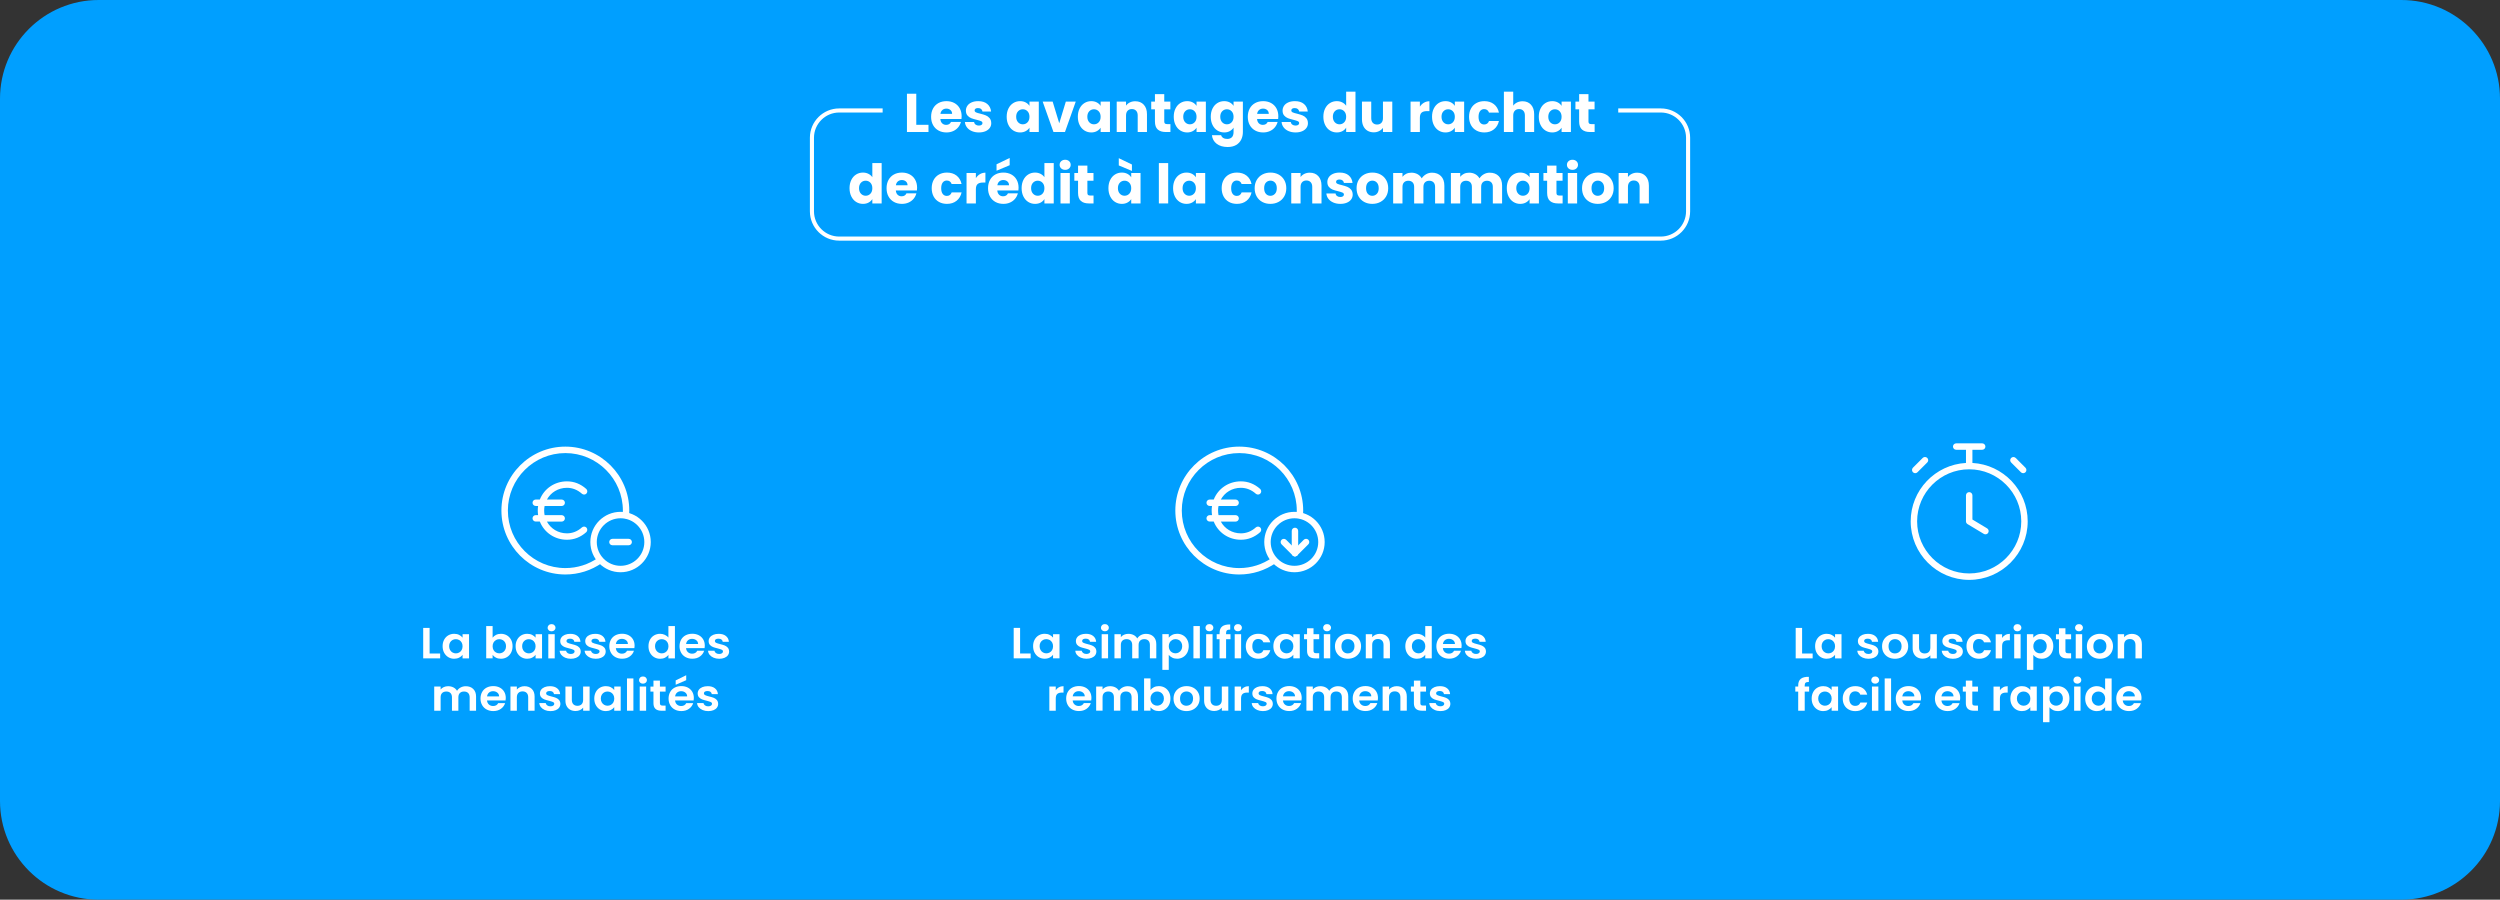 <svg width="917" height="330" viewBox="0 0 917 330" fill="none" xmlns="http://www.w3.org/2000/svg">
<rect x="0" y="0" width="917" height="330" fill="#333333" stroke="none"/>
<g clip-path="url(#clip0_1825_1394)">
<path d="M36.2 0H880.8C900.79 0 917 16.21 917 36.2V293.8C917 313.79 900.79 330 880.8 330H36.2C16.21 330 0 313.79 0 293.8V36.2C0 16.21 16.21 0 36.2 0Z" fill="#009FFF"/>
<path d="M336.09 45.78H340.57V48.42H332.67V34.38H336.09V45.78Z" fill="white"/>
<path d="M352.67 43.661H344.93C344.98 44.351 345.21 44.881 345.6 45.251C345.99 45.621 346.48 45.801 347.05 45.801C347.9 45.801 348.5 45.441 348.83 44.721H352.47C352.28 45.451 351.95 46.111 351.46 46.701C350.97 47.291 350.36 47.751 349.63 48.081C348.9 48.411 348.08 48.581 347.17 48.581C346.08 48.581 345.1 48.351 344.25 47.881C343.4 47.411 342.73 46.751 342.25 45.881C341.77 45.011 341.53 44.001 341.53 42.841C341.53 41.681 341.77 40.671 342.24 39.801C342.71 38.931 343.38 38.271 344.23 37.801C345.08 37.331 346.06 37.101 347.17 37.101C348.25 37.101 349.21 37.331 350.05 37.781C350.89 38.231 351.55 38.881 352.02 39.721C352.49 40.561 352.73 41.541 352.73 42.661C352.73 42.981 352.71 43.311 352.67 43.661ZM349.23 41.761C349.23 41.171 349.03 40.711 348.63 40.361C348.23 40.011 347.73 39.841 347.13 39.841C346.56 39.841 346.07 40.011 345.68 40.341C345.29 40.671 345.04 41.151 344.95 41.761H349.23Z" fill="white"/>
<path d="M356.47 48.081C355.71 47.751 355.11 47.291 354.67 46.711C354.23 46.131 353.98 45.481 353.93 44.761H357.31C357.35 45.151 357.53 45.461 357.85 45.701C358.17 45.941 358.56 46.061 359.03 46.061C359.46 46.061 359.79 45.981 360.02 45.811C360.25 45.641 360.37 45.431 360.37 45.161C360.37 44.841 360.2 44.601 359.87 44.451C359.54 44.301 359 44.131 358.25 43.941C357.45 43.751 356.78 43.561 356.25 43.351C355.72 43.141 355.26 42.821 354.87 42.371C354.48 41.921 354.29 41.321 354.29 40.561C354.29 39.921 354.47 39.341 354.82 38.811C355.17 38.281 355.69 37.871 356.38 37.561C357.07 37.251 357.88 37.101 358.83 37.101C360.23 37.101 361.33 37.451 362.14 38.141C362.95 38.831 363.41 39.751 363.53 40.901H360.37C360.32 40.511 360.15 40.211 359.86 39.981C359.57 39.751 359.2 39.641 358.73 39.641C358.33 39.641 358.02 39.721 357.81 39.871C357.6 40.021 357.49 40.231 357.49 40.501C357.49 40.821 357.66 41.061 358 41.221C358.34 41.381 358.87 41.541 359.59 41.701C360.42 41.911 361.09 42.121 361.61 42.331C362.13 42.541 362.59 42.871 362.98 43.331C363.37 43.791 363.58 44.411 363.59 45.181C363.59 45.831 363.41 46.421 363.04 46.931C362.67 47.441 362.15 47.851 361.46 48.141C360.77 48.431 359.98 48.581 359.07 48.581C358.1 48.581 357.23 48.411 356.47 48.081Z" fill="white"/>
<path d="M369.9 39.801C370.33 38.931 370.92 38.271 371.67 37.801C372.42 37.331 373.25 37.101 374.17 37.101C374.96 37.101 375.65 37.261 376.24 37.581C376.83 37.901 377.29 38.321 377.61 38.841V37.261H381.03V48.421H377.61V46.841C377.28 47.361 376.81 47.781 376.22 48.101C375.63 48.421 374.94 48.581 374.15 48.581C373.24 48.581 372.42 48.341 371.67 47.871C370.92 47.401 370.33 46.721 369.9 45.851C369.47 44.981 369.25 43.971 369.25 42.821C369.25 41.671 369.47 40.671 369.9 39.801ZM376.9 40.821C376.43 40.331 375.85 40.081 375.17 40.081C374.49 40.081 373.91 40.321 373.44 40.811C372.97 41.301 372.73 41.971 372.73 42.821C372.73 43.671 372.97 44.351 373.44 44.851C373.91 45.351 374.49 45.601 375.17 45.601C375.85 45.601 376.43 45.351 376.9 44.861C377.37 44.371 377.61 43.691 377.61 42.841C377.61 41.991 377.37 41.311 376.9 40.821Z" fill="white"/>
<path d="M388.53 45.22L390.95 37.26H394.59L390.63 48.42H386.41L382.45 37.26H386.11L388.53 45.22Z" fill="white"/>
<path d="M396 39.801C396.43 38.931 397.02 38.271 397.77 37.801C398.52 37.331 399.35 37.101 400.27 37.101C401.06 37.101 401.75 37.261 402.34 37.581C402.93 37.901 403.39 38.321 403.71 38.841V37.261H407.13V48.421H403.71V46.841C403.38 47.361 402.91 47.781 402.32 48.101C401.73 48.421 401.04 48.581 400.25 48.581C399.34 48.581 398.52 48.341 397.77 47.871C397.02 47.401 396.43 46.721 396 45.851C395.57 44.981 395.35 43.971 395.35 42.821C395.35 41.671 395.57 40.671 396 39.801ZM403 40.821C402.53 40.331 401.95 40.081 401.27 40.081C400.59 40.081 400.01 40.321 399.54 40.811C399.07 41.301 398.83 41.971 398.83 42.821C398.83 43.671 399.07 44.351 399.54 44.851C400.01 45.351 400.59 45.601 401.27 45.601C401.95 45.601 402.53 45.351 403 44.861C403.47 44.371 403.71 43.691 403.71 42.841C403.71 41.991 403.47 41.311 403 40.821Z" fill="white"/>
<path d="M419.54 38.41C420.32 39.26 420.71 40.42 420.71 41.9V48.42H417.31V42.36C417.31 41.61 417.12 41.03 416.73 40.62C416.34 40.21 415.82 40 415.17 40C414.52 40 414 40.21 413.61 40.62C413.22 41.03 413.03 41.61 413.03 42.36V48.42H409.61V37.26H413.03V38.74C413.38 38.25 413.84 37.86 414.43 37.57C415.02 37.28 415.68 37.14 416.41 37.14C417.72 37.14 418.76 37.56 419.54 38.41Z" fill="white"/>
<path d="M429.31 45.52V48.42H427.57C426.33 48.42 425.36 48.12 424.67 47.51C423.98 46.9 423.63 45.91 423.63 44.54V40.1H422.27V37.26H423.63V34.54H427.05V37.26H429.29V40.1H427.05V44.58C427.05 44.91 427.13 45.15 427.29 45.3C427.45 45.45 427.72 45.52 428.09 45.52H429.31Z" fill="white"/>
<path d="M431.18 39.801C431.61 38.931 432.2 38.271 432.95 37.801C433.7 37.331 434.53 37.101 435.45 37.101C436.24 37.101 436.93 37.261 437.52 37.581C438.11 37.901 438.57 38.321 438.89 38.841V37.261H442.31V48.421H438.89V46.841C438.56 47.361 438.09 47.781 437.5 48.101C436.91 48.421 436.22 48.581 435.43 48.581C434.52 48.581 433.7 48.341 432.95 47.871C432.2 47.401 431.61 46.721 431.18 45.851C430.75 44.981 430.53 43.971 430.53 42.821C430.53 41.671 430.74 40.671 431.18 39.801ZM438.18 40.821C437.71 40.331 437.13 40.081 436.45 40.081C435.77 40.081 435.19 40.321 434.72 40.811C434.25 41.301 434.01 41.971 434.01 42.821C434.01 43.671 434.25 44.351 434.72 44.851C435.19 45.351 435.77 45.601 436.45 45.601C437.13 45.601 437.71 45.351 438.18 44.861C438.65 44.371 438.89 43.691 438.89 42.841C438.89 41.991 438.65 41.311 438.18 40.821Z" fill="white"/>
<path d="M451.1 37.581C451.69 37.901 452.15 38.321 452.47 38.841V37.261H455.89V48.401C455.89 49.431 455.69 50.361 455.28 51.191C454.87 52.021 454.25 52.691 453.42 53.181C452.59 53.671 451.55 53.921 450.31 53.921C448.66 53.921 447.32 53.531 446.29 52.751C445.26 51.971 444.68 50.911 444.53 49.581H447.91C448.02 50.011 448.27 50.341 448.67 50.591C449.07 50.841 449.56 50.961 450.15 50.961C450.86 50.961 451.42 50.761 451.84 50.351C452.26 49.941 452.47 49.291 452.47 48.401V46.821C452.14 47.341 451.68 47.761 451.09 48.091C450.5 48.421 449.82 48.581 449.03 48.581C448.11 48.581 447.28 48.341 446.53 47.871C445.78 47.401 445.19 46.721 444.76 45.851C444.33 44.981 444.11 43.971 444.11 42.821C444.11 41.671 444.33 40.671 444.76 39.801C445.19 38.931 445.78 38.271 446.53 37.801C447.28 37.331 448.11 37.101 449.03 37.101C449.81 37.101 450.51 37.261 451.1 37.581ZM451.76 40.821C451.29 40.331 450.71 40.081 450.03 40.081C449.35 40.081 448.77 40.321 448.3 40.811C447.83 41.301 447.59 41.971 447.59 42.821C447.59 43.671 447.83 44.351 448.3 44.851C448.77 45.351 449.35 45.601 450.03 45.601C450.71 45.601 451.29 45.351 451.76 44.861C452.23 44.371 452.47 43.691 452.47 42.841C452.47 41.991 452.23 41.311 451.76 40.821Z" fill="white"/>
<path d="M468.83 43.661H461.09C461.14 44.351 461.37 44.881 461.76 45.251C462.15 45.621 462.64 45.801 463.21 45.801C464.06 45.801 464.66 45.441 464.99 44.721H468.63C468.44 45.451 468.11 46.111 467.62 46.701C467.13 47.291 466.52 47.751 465.79 48.081C465.06 48.411 464.24 48.581 463.33 48.581C462.24 48.581 461.26 48.351 460.41 47.881C459.56 47.411 458.89 46.751 458.41 45.881C457.93 45.011 457.69 44.001 457.69 42.841C457.69 41.681 457.93 40.671 458.4 39.801C458.87 38.931 459.54 38.271 460.39 37.801C461.24 37.331 462.22 37.101 463.33 37.101C464.41 37.101 465.37 37.331 466.21 37.781C467.05 38.231 467.71 38.881 468.18 39.721C468.65 40.561 468.89 41.541 468.89 42.661C468.89 42.981 468.87 43.311 468.83 43.661ZM465.39 41.761C465.39 41.171 465.19 40.711 464.79 40.361C464.39 40.011 463.89 39.841 463.29 39.841C462.72 39.841 462.23 40.011 461.84 40.341C461.45 40.671 461.2 41.151 461.11 41.761H465.39Z" fill="white"/>
<path d="M472.63 48.081C471.87 47.751 471.27 47.291 470.83 46.711C470.39 46.131 470.14 45.481 470.09 44.761H473.47C473.51 45.151 473.69 45.461 474.01 45.701C474.33 45.941 474.72 46.061 475.19 46.061C475.62 46.061 475.95 45.981 476.18 45.811C476.41 45.641 476.53 45.431 476.53 45.161C476.53 44.841 476.36 44.601 476.03 44.451C475.7 44.301 475.16 44.131 474.41 43.941C473.61 43.751 472.94 43.561 472.41 43.351C471.88 43.141 471.42 42.821 471.03 42.371C470.64 41.921 470.45 41.321 470.45 40.561C470.45 39.921 470.63 39.341 470.98 38.811C471.33 38.281 471.85 37.871 472.54 37.561C473.23 37.251 474.04 37.101 474.99 37.101C476.39 37.101 477.49 37.451 478.3 38.141C479.11 38.831 479.57 39.751 479.69 40.901H476.53C476.48 40.511 476.31 40.211 476.02 39.981C475.73 39.751 475.36 39.641 474.89 39.641C474.49 39.641 474.18 39.721 473.97 39.871C473.76 40.021 473.65 40.231 473.65 40.501C473.65 40.821 473.82 41.061 474.16 41.221C474.5 41.381 475.03 41.541 475.75 41.701C476.58 41.911 477.25 42.121 477.77 42.331C478.29 42.541 478.75 42.871 479.14 43.331C479.53 43.791 479.74 44.411 479.75 45.181C479.75 45.831 479.57 46.421 479.2 46.931C478.83 47.441 478.31 47.851 477.62 48.141C476.93 48.431 476.14 48.581 475.23 48.581C474.25 48.581 473.39 48.411 472.63 48.081Z" fill="white"/>
<path d="M486.06 39.8C486.49 38.93 487.08 38.27 487.83 37.8C488.58 37.33 489.41 37.1 490.33 37.1C491.06 37.1 491.73 37.25 492.34 37.56C492.95 37.87 493.42 38.28 493.77 38.8V33.62H497.19V48.42H493.77V46.82C493.45 47.35 492.99 47.78 492.4 48.1C491.81 48.42 491.12 48.58 490.33 48.58C489.41 48.58 488.58 48.34 487.83 47.87C487.08 47.4 486.49 46.72 486.06 45.85C485.63 44.98 485.41 43.97 485.41 42.82C485.41 41.67 485.62 40.67 486.06 39.8ZM493.06 40.82C492.59 40.33 492.01 40.08 491.33 40.08C490.65 40.08 490.07 40.32 489.6 40.81C489.13 41.3 488.89 41.97 488.89 42.82C488.89 43.67 489.13 44.35 489.6 44.85C490.07 45.35 490.65 45.6 491.33 45.6C492.01 45.6 492.59 45.35 493.06 44.86C493.53 44.37 493.77 43.69 493.77 42.84C493.77 41.99 493.53 41.31 493.06 40.82Z" fill="white"/>
<path d="M510.69 37.26V48.42H507.27V46.9C506.92 47.39 506.45 47.79 505.86 48.09C505.27 48.39 504.61 48.54 503.89 48.54C503.04 48.54 502.28 48.35 501.63 47.97C500.98 47.59 500.47 47.04 500.11 46.32C499.75 45.6 499.57 44.75 499.57 43.78V37.26H502.97V43.32C502.97 44.07 503.16 44.65 503.55 45.06C503.94 45.47 504.46 45.68 505.11 45.68C505.78 45.68 506.3 45.47 506.69 45.06C507.08 44.65 507.27 44.07 507.27 43.32V37.26H510.69Z" fill="white"/>
<path d="M522.31 37.67C522.91 37.32 523.58 37.14 524.31 37.14V40.76H523.37C522.52 40.76 521.88 40.94 521.45 41.31C521.02 41.68 520.81 42.32 520.81 43.24V48.42H517.39V37.26H520.81V39.12C521.21 38.51 521.71 38.02 522.31 37.67Z" fill="white"/>
<path d="M525.92 39.801C526.35 38.931 526.94 38.271 527.69 37.801C528.44 37.331 529.27 37.101 530.19 37.101C530.98 37.101 531.67 37.261 532.26 37.581C532.85 37.901 533.31 38.321 533.63 38.841V37.261H537.05V48.421H533.63V46.841C533.3 47.361 532.83 47.781 532.24 48.101C531.65 48.421 530.96 48.581 530.17 48.581C529.26 48.581 528.44 48.341 527.69 47.871C526.94 47.401 526.35 46.721 525.92 45.851C525.49 44.981 525.27 43.971 525.27 42.821C525.27 41.671 525.48 40.671 525.92 39.801ZM532.92 40.821C532.45 40.331 531.87 40.081 531.19 40.081C530.51 40.081 529.93 40.321 529.46 40.811C528.99 41.301 528.75 41.971 528.75 42.821C528.75 43.671 528.99 44.351 529.46 44.851C529.93 45.351 530.51 45.601 531.19 45.601C531.87 45.601 532.45 45.351 532.92 44.861C533.39 44.371 533.63 43.691 533.63 42.841C533.63 41.991 533.39 41.311 532.92 40.821Z" fill="white"/>
<path d="M539.56 39.801C540.03 38.931 540.69 38.271 541.54 37.801C542.39 37.331 543.36 37.101 544.45 37.101C545.85 37.101 547.02 37.471 547.96 38.201C548.9 38.931 549.52 39.971 549.81 41.301H546.17C545.86 40.451 545.27 40.021 544.39 40.021C543.76 40.021 543.26 40.261 542.89 40.751C542.52 41.241 542.33 41.931 542.33 42.841C542.33 43.751 542.52 44.441 542.89 44.931C543.26 45.421 543.76 45.661 544.39 45.661C545.27 45.661 545.86 45.231 546.17 44.381H549.81C549.52 45.691 548.9 46.711 547.95 47.461C547 48.211 545.84 48.581 544.45 48.581C543.36 48.581 542.39 48.351 541.54 47.881C540.69 47.411 540.03 46.751 539.56 45.881C539.09 45.011 538.85 44.001 538.85 42.841C538.85 41.681 539.08 40.671 539.56 39.801Z" fill="white"/>
<path d="M561.57 38.41C562.34 39.26 562.73 40.42 562.73 41.9V48.42H559.33V42.36C559.33 41.61 559.14 41.03 558.75 40.62C558.36 40.21 557.84 40 557.19 40C556.54 40 556.02 40.21 555.63 40.62C555.24 41.03 555.05 41.61 555.05 42.36V48.42H551.63V33.62H555.05V38.76C555.4 38.27 555.87 37.87 556.47 37.58C557.07 37.29 557.74 37.14 558.49 37.14C559.77 37.14 560.79 37.56 561.57 38.41Z" fill="white"/>
<path d="M565.08 39.801C565.51 38.931 566.1 38.271 566.85 37.801C567.6 37.331 568.43 37.101 569.35 37.101C570.14 37.101 570.83 37.261 571.42 37.581C572.01 37.901 572.47 38.321 572.79 38.841V37.261H576.21V48.421H572.79V46.841C572.46 47.361 571.99 47.781 571.4 48.101C570.81 48.421 570.12 48.581 569.33 48.581C568.42 48.581 567.6 48.341 566.85 47.871C566.1 47.401 565.51 46.721 565.08 45.851C564.65 44.981 564.43 43.971 564.43 42.821C564.43 41.671 564.64 40.671 565.08 39.801ZM572.08 40.821C571.61 40.331 571.03 40.081 570.35 40.081C569.67 40.081 569.09 40.321 568.62 40.811C568.15 41.301 567.91 41.971 567.91 42.821C567.91 43.671 568.15 44.351 568.62 44.851C569.09 45.351 569.67 45.601 570.35 45.601C571.03 45.601 571.61 45.351 572.08 44.861C572.55 44.371 572.79 43.691 572.79 42.841C572.79 41.991 572.55 41.311 572.08 40.821Z" fill="white"/>
<path d="M584.91 45.52V48.42H583.17C581.93 48.42 580.96 48.12 580.27 47.51C579.58 46.9 579.23 45.91 579.23 44.54V40.1H577.87V37.26H579.23V34.54H582.65V37.26H584.89V40.1H582.65V44.58C582.65 44.91 582.73 45.15 582.89 45.3C583.05 45.45 583.32 45.52 583.69 45.52H584.91Z" fill="white"/>
<path d="M312.26 66C312.69 65.13 313.28 64.47 314.03 64C314.78 63.53 315.61 63.3 316.53 63.3C317.26 63.3 317.93 63.45 318.54 63.76C319.15 64.07 319.62 64.48 319.97 65V59.82H323.39V74.62H319.97V73.02C319.65 73.55 319.19 73.98 318.6 74.3C318.01 74.62 317.32 74.78 316.53 74.78C315.61 74.78 314.78 74.54 314.03 74.07C313.28 73.6 312.69 72.92 312.26 72.05C311.83 71.18 311.61 70.17 311.61 69.02C311.61 67.87 311.83 66.87 312.26 66ZM319.26 67.02C318.79 66.53 318.21 66.28 317.53 66.28C316.85 66.28 316.27 66.52 315.8 67.01C315.33 67.5 315.09 68.17 315.09 69.02C315.09 69.87 315.33 70.55 315.8 71.05C316.27 71.55 316.85 71.8 317.53 71.8C318.21 71.8 318.79 71.55 319.26 71.06C319.73 70.57 319.97 69.89 319.97 69.04C319.97 68.19 319.73 67.51 319.26 67.02Z" fill="white"/>
<path d="M336.33 69.861H328.59C328.64 70.551 328.87 71.081 329.26 71.451C329.65 71.821 330.14 72.001 330.71 72.001C331.56 72.001 332.16 71.641 332.49 70.921H336.13C335.94 71.651 335.61 72.311 335.12 72.901C334.63 73.491 334.02 73.951 333.29 74.281C332.56 74.611 331.74 74.781 330.83 74.781C329.74 74.781 328.76 74.551 327.91 74.081C327.06 73.611 326.39 72.951 325.91 72.081C325.43 71.211 325.19 70.201 325.19 69.041C325.19 67.881 325.43 66.871 325.9 66.001C326.37 65.131 327.04 64.471 327.89 64.001C328.74 63.531 329.72 63.301 330.83 63.301C331.91 63.301 332.87 63.531 333.71 63.981C334.55 64.431 335.21 65.081 335.68 65.921C336.15 66.761 336.39 67.741 336.39 68.861C336.39 69.181 336.37 69.511 336.33 69.861ZM332.89 67.961C332.89 67.371 332.69 66.911 332.29 66.561C331.89 66.211 331.39 66.041 330.79 66.041C330.22 66.041 329.73 66.211 329.34 66.541C328.95 66.871 328.7 67.351 328.61 67.961H332.89Z" fill="white"/>
<path d="M342.46 66.001C342.93 65.131 343.59 64.471 344.44 64.001C345.29 63.531 346.26 63.301 347.35 63.301C348.75 63.301 349.92 63.671 350.86 64.401C351.8 65.131 352.42 66.171 352.71 67.501H349.07C348.76 66.651 348.17 66.221 347.29 66.221C346.66 66.221 346.16 66.461 345.79 66.951C345.42 67.441 345.23 68.131 345.23 69.041C345.23 69.951 345.42 70.641 345.79 71.131C346.16 71.621 346.66 71.861 347.29 71.861C348.17 71.861 348.76 71.431 349.07 70.581H352.71C352.42 71.891 351.8 72.911 350.85 73.661C349.9 74.411 348.74 74.781 347.35 74.781C346.26 74.781 345.29 74.551 344.44 74.081C343.59 73.611 342.93 72.951 342.46 72.081C341.99 71.211 341.75 70.201 341.75 69.041C341.75 67.881 341.99 66.871 342.46 66.001Z" fill="white"/>
<path d="M359.45 63.871C360.05 63.521 360.72 63.341 361.45 63.341V66.961H360.51C359.66 66.961 359.02 67.141 358.59 67.511C358.16 67.881 357.95 68.521 357.95 69.441V74.621H354.53V63.461H357.95V65.321C358.35 64.711 358.85 64.221 359.45 63.871Z" fill="white"/>
<path d="M373.55 69.86H365.81C365.86 70.55 366.09 71.08 366.48 71.45C366.87 71.82 367.36 72 367.93 72C368.78 72 369.38 71.64 369.71 70.92H373.35C373.16 71.65 372.83 72.31 372.34 72.9C371.85 73.49 371.24 73.95 370.51 74.28C369.78 74.61 368.96 74.78 368.05 74.78C366.96 74.78 365.98 74.55 365.13 74.08C364.28 73.61 363.61 72.95 363.13 72.08C362.65 71.21 362.41 70.2 362.41 69.04C362.41 67.88 362.65 66.87 363.12 66C363.59 65.13 364.26 64.47 365.11 64C365.96 63.53 366.94 63.3 368.05 63.3C369.13 63.3 370.09 63.53 370.93 63.98C371.77 64.43 372.43 65.08 372.9 65.92C373.37 66.76 373.61 67.74 373.61 68.86C373.61 69.18 373.59 69.51 373.55 69.86ZM370.35 60.6L365.53 62.62V60.26L370.35 57.94V60.6ZM370.11 67.96C370.11 67.37 369.91 66.91 369.51 66.56C369.11 66.21 368.61 66.04 368.01 66.04C367.44 66.04 366.95 66.21 366.56 66.54C366.17 66.87 365.92 67.35 365.83 67.96H370.11Z" fill="white"/>
<path d="M375.38 66C375.81 65.13 376.4 64.47 377.15 64C377.9 63.53 378.73 63.3 379.65 63.3C380.38 63.3 381.05 63.45 381.66 63.76C382.27 64.07 382.74 64.48 383.09 65V59.82H386.51V74.62H383.09V73.02C382.77 73.55 382.31 73.98 381.72 74.3C381.13 74.62 380.44 74.78 379.65 74.78C378.73 74.78 377.9 74.54 377.15 74.07C376.4 73.6 375.81 72.92 375.38 72.05C374.95 71.18 374.73 70.17 374.73 69.02C374.73 67.87 374.95 66.87 375.38 66ZM382.38 67.02C381.91 66.53 381.33 66.28 380.65 66.28C379.97 66.28 379.39 66.52 378.92 67.01C378.45 67.5 378.21 68.17 378.21 69.02C378.21 69.87 378.45 70.55 378.92 71.05C379.39 71.55 379.97 71.8 380.65 71.8C381.33 71.8 381.91 71.55 382.38 71.06C382.85 70.57 383.09 69.89 383.09 69.04C383.09 68.19 382.85 67.51 382.38 67.02Z" fill="white"/>
<path d="M389.24 61.771C388.86 61.421 388.67 60.981 388.67 60.461C388.67 59.931 388.86 59.481 389.24 59.131C389.62 58.781 390.11 58.601 390.71 58.601C391.3 58.601 391.78 58.781 392.16 59.131C392.54 59.481 392.73 59.931 392.73 60.461C392.73 60.981 392.54 61.421 392.16 61.771C391.78 62.121 391.3 62.301 390.71 62.301C390.11 62.301 389.62 62.121 389.24 61.771ZM392.41 63.461V74.621H388.99V63.461H392.41Z" fill="white"/>
<path d="M401.11 71.72V74.62H399.37C398.13 74.62 397.16 74.32 396.47 73.71C395.78 73.1 395.43 72.11 395.43 70.74V66.3H394.07V63.46H395.43V60.74H398.85V63.46H401.09V66.3H398.85V70.78C398.85 71.11 398.93 71.35 399.09 71.5C399.25 71.65 399.52 71.72 399.89 71.72H401.11Z" fill="white"/>
<path d="M407.22 66.001C407.65 65.13 408.24 64.471 408.99 64.001C409.74 63.531 410.57 63.3 411.49 63.3C412.28 63.3 412.97 63.461 413.56 63.781C414.15 64.1 414.61 64.52 414.93 65.04V63.461H418.35V74.621H414.93V73.04C414.6 73.561 414.13 73.981 413.54 74.3C412.95 74.621 412.26 74.781 411.47 74.781C410.56 74.781 409.74 74.54 408.99 74.07C408.24 73.6 407.65 72.921 407.22 72.05C406.79 71.18 406.57 70.171 406.57 69.02C406.57 67.871 406.79 66.871 407.22 66.001ZM414.22 67.02C413.75 66.531 413.17 66.281 412.49 66.281C411.81 66.281 411.23 66.52 410.76 67.01C410.29 67.501 410.05 68.171 410.05 69.02C410.05 69.871 410.29 70.55 410.76 71.05C411.23 71.55 411.81 71.8 412.49 71.8C413.17 71.8 413.75 71.55 414.22 71.061C414.69 70.57 414.93 69.891 414.93 69.04C414.93 68.191 414.69 67.51 414.22 67.02ZM415.19 60.34V62.7L410.37 60.681V58.02L415.19 60.34Z" fill="white"/>
<path d="M428.49 59.82V74.62H425.07V59.82H428.49Z" fill="white"/>
<path d="M430.94 66.001C431.37 65.131 431.96 64.471 432.71 64.001C433.46 63.531 434.29 63.301 435.21 63.301C436 63.301 436.69 63.461 437.28 63.781C437.87 64.101 438.33 64.521 438.65 65.041V63.461H442.07V74.621H438.65V73.041C438.32 73.561 437.85 73.981 437.26 74.301C436.67 74.621 435.98 74.781 435.19 74.781C434.28 74.781 433.46 74.541 432.71 74.071C431.96 73.601 431.37 72.921 430.94 72.051C430.51 71.181 430.29 70.171 430.29 69.021C430.29 67.871 430.5 66.871 430.94 66.001ZM437.94 67.021C437.47 66.531 436.89 66.281 436.21 66.281C435.53 66.281 434.95 66.521 434.48 67.011C434.01 67.501 433.77 68.171 433.77 69.021C433.77 69.871 434.01 70.551 434.48 71.051C434.95 71.551 435.53 71.801 436.21 71.801C436.89 71.801 437.47 71.551 437.94 71.061C438.41 70.571 438.65 69.891 438.65 69.041C438.65 68.191 438.41 67.511 437.94 67.021Z" fill="white"/>
<path d="M448.82 66.001C449.29 65.131 449.95 64.471 450.8 64.001C451.65 63.531 452.62 63.301 453.71 63.301C455.11 63.301 456.28 63.671 457.22 64.401C458.16 65.131 458.78 66.171 459.07 67.501H455.43C455.12 66.651 454.53 66.221 453.65 66.221C453.02 66.221 452.52 66.461 452.15 66.951C451.78 67.441 451.59 68.131 451.59 69.041C451.59 69.951 451.78 70.641 452.15 71.131C452.52 71.621 453.02 71.861 453.65 71.861C454.53 71.861 455.12 71.431 455.43 70.581H459.07C458.78 71.891 458.16 72.911 457.21 73.661C456.26 74.411 455.1 74.781 453.71 74.781C452.62 74.781 451.65 74.551 450.8 74.081C449.95 73.611 449.29 72.951 448.82 72.081C448.35 71.211 448.11 70.201 448.11 69.041C448.11 67.881 448.34 66.871 448.82 66.001Z" fill="white"/>
<path d="M463.02 74.081C462.15 73.611 461.46 72.951 460.96 72.081C460.46 71.211 460.21 70.201 460.21 69.041C460.21 67.891 460.46 66.881 460.97 66.011C461.48 65.141 462.17 64.471 463.05 64.001C463.93 63.531 464.92 63.301 466.01 63.301C467.1 63.301 468.09 63.531 468.97 64.001C469.85 64.471 470.54 65.141 471.05 66.011C471.56 66.881 471.81 67.891 471.81 69.041C471.81 70.191 471.55 71.201 471.04 72.071C470.53 72.941 469.83 73.611 468.94 74.081C468.05 74.551 467.06 74.781 465.97 74.781C464.87 74.781 463.89 74.551 463.02 74.081ZM467.64 71.101C468.1 70.621 468.33 69.931 468.33 69.041C468.33 68.151 468.11 67.461 467.66 66.981C467.21 66.501 466.66 66.261 466.01 66.261C465.34 66.261 464.79 66.501 464.35 66.971C463.91 67.441 463.69 68.131 463.69 69.041C463.69 69.931 463.91 70.621 464.34 71.101C464.77 71.581 465.32 71.821 465.97 71.821C466.62 71.821 467.18 71.581 467.64 71.101Z" fill="white"/>
<path d="M483.56 64.611C484.34 65.461 484.73 66.621 484.73 68.101V74.621H481.33V68.561C481.33 67.811 481.14 67.231 480.75 66.821C480.36 66.411 479.84 66.201 479.19 66.201C478.54 66.201 478.02 66.411 477.63 66.821C477.24 67.231 477.05 67.811 477.05 68.561V74.621H473.63V63.461H477.05V64.941C477.4 64.451 477.86 64.061 478.45 63.771C479.04 63.481 479.7 63.341 480.43 63.341C481.73 63.341 482.78 63.761 483.56 64.611Z" fill="white"/>
<path d="M489.05 74.281C488.29 73.951 487.69 73.491 487.25 72.911C486.81 72.331 486.56 71.681 486.51 70.961H489.89C489.93 71.351 490.11 71.661 490.43 71.901C490.75 72.141 491.14 72.261 491.61 72.261C492.04 72.261 492.37 72.181 492.6 72.011C492.83 71.841 492.95 71.631 492.95 71.361C492.95 71.041 492.78 70.801 492.45 70.651C492.12 70.501 491.58 70.331 490.83 70.141C490.03 69.951 489.36 69.761 488.83 69.551C488.3 69.341 487.84 69.021 487.45 68.571C487.06 68.121 486.87 67.521 486.87 66.761C486.87 66.121 487.05 65.541 487.4 65.011C487.75 64.481 488.27 64.071 488.96 63.761C489.65 63.451 490.46 63.301 491.41 63.301C492.81 63.301 493.91 63.651 494.72 64.341C495.53 65.031 495.99 65.951 496.11 67.101H492.95C492.9 66.711 492.73 66.411 492.44 66.181C492.15 65.951 491.78 65.841 491.31 65.841C490.91 65.841 490.6 65.921 490.39 66.071C490.18 66.221 490.07 66.431 490.07 66.701C490.07 67.021 490.24 67.261 490.58 67.421C490.92 67.581 491.45 67.741 492.17 67.901C493 68.111 493.67 68.321 494.19 68.531C494.71 68.741 495.17 69.071 495.56 69.531C495.95 69.991 496.16 70.611 496.17 71.381C496.17 72.031 495.99 72.621 495.62 73.131C495.25 73.641 494.73 74.051 494.04 74.341C493.35 74.631 492.56 74.781 491.65 74.781C490.67 74.781 489.81 74.611 489.05 74.281Z" fill="white"/>
<path d="M500.4 74.081C499.53 73.611 498.84 72.951 498.34 72.081C497.84 71.211 497.59 70.201 497.59 69.041C497.59 67.891 497.84 66.881 498.35 66.011C498.86 65.141 499.55 64.471 500.43 64.001C501.31 63.531 502.3 63.301 503.39 63.301C504.48 63.301 505.47 63.531 506.35 64.001C507.23 64.471 507.92 65.141 508.43 66.011C508.94 66.881 509.19 67.891 509.19 69.041C509.19 70.191 508.93 71.201 508.42 72.071C507.91 72.941 507.21 73.611 506.32 74.081C505.43 74.551 504.44 74.781 503.35 74.781C502.25 74.781 501.27 74.551 500.4 74.081ZM505.02 71.101C505.48 70.621 505.71 69.931 505.71 69.041C505.71 68.151 505.49 67.461 505.04 66.981C504.59 66.501 504.04 66.261 503.39 66.261C502.72 66.261 502.17 66.501 501.73 66.971C501.29 67.441 501.07 68.131 501.07 69.041C501.07 69.931 501.29 70.621 501.72 71.101C502.15 71.581 502.7 71.821 503.35 71.821C504 71.821 504.56 71.581 505.02 71.101Z" fill="white"/>
<path d="M528.56 64.601C529.38 65.441 529.79 66.611 529.79 68.101V74.621H526.39V68.561C526.39 67.841 526.2 67.281 525.82 66.891C525.44 66.501 524.92 66.301 524.25 66.301C523.58 66.301 523.06 66.501 522.68 66.891C522.3 67.281 522.11 67.841 522.11 68.561V74.621H518.71V68.561C518.71 67.841 518.52 67.281 518.14 66.891C517.76 66.501 517.24 66.301 516.57 66.301C515.9 66.301 515.38 66.501 515 66.891C514.62 67.281 514.43 67.841 514.43 68.561V74.621H511.01V63.461H514.43V64.861C514.78 64.391 515.23 64.021 515.79 63.751C516.35 63.481 516.98 63.341 517.69 63.341C518.53 63.341 519.28 63.521 519.94 63.881C520.6 64.241 521.12 64.751 521.49 65.421C521.88 64.811 522.4 64.311 523.07 63.921C523.74 63.531 524.46 63.341 525.25 63.341C526.63 63.341 527.74 63.761 528.56 64.601Z" fill="white"/>
<path d="M549.74 64.601C550.56 65.441 550.97 66.611 550.97 68.101V74.621H547.57V68.561C547.57 67.841 547.38 67.281 547 66.891C546.62 66.501 546.1 66.301 545.43 66.301C544.76 66.301 544.24 66.501 543.86 66.891C543.48 67.281 543.29 67.841 543.29 68.561V74.621H539.89V68.561C539.89 67.841 539.7 67.281 539.32 66.891C538.94 66.501 538.42 66.301 537.75 66.301C537.08 66.301 536.56 66.501 536.18 66.891C535.8 67.281 535.61 67.841 535.61 68.561V74.621H532.19V63.461H535.61V64.861C535.96 64.391 536.41 64.021 536.97 63.751C537.53 63.481 538.16 63.341 538.87 63.341C539.71 63.341 540.46 63.521 541.12 63.881C541.78 64.241 542.3 64.751 542.67 65.421C543.06 64.811 543.58 64.311 544.25 63.921C544.92 63.531 545.64 63.341 546.43 63.341C547.81 63.341 548.92 63.761 549.74 64.601Z" fill="white"/>
<path d="M553.34 66.001C553.77 65.131 554.36 64.471 555.11 64.001C555.86 63.531 556.69 63.301 557.61 63.301C558.4 63.301 559.09 63.461 559.68 63.781C560.27 64.101 560.73 64.521 561.05 65.041V63.461H564.47V74.621H561.05V73.041C560.72 73.561 560.25 73.981 559.66 74.301C559.07 74.621 558.38 74.781 557.59 74.781C556.68 74.781 555.86 74.541 555.11 74.071C554.36 73.601 553.77 72.921 553.34 72.051C552.91 71.181 552.69 70.171 552.69 69.021C552.69 67.871 552.9 66.871 553.34 66.001ZM560.34 67.021C559.87 66.531 559.29 66.281 558.61 66.281C557.93 66.281 557.35 66.521 556.88 67.011C556.41 67.501 556.17 68.171 556.17 69.021C556.17 69.871 556.41 70.551 556.88 71.051C557.35 71.551 557.93 71.801 558.61 71.801C559.29 71.801 559.87 71.551 560.34 71.061C560.81 70.571 561.05 69.891 561.05 69.041C561.05 68.191 560.81 67.511 560.34 67.021Z" fill="white"/>
<path d="M573.17 71.72V74.62H571.43C570.19 74.62 569.22 74.32 568.53 73.71C567.84 73.1 567.49 72.11 567.49 70.74V66.3H566.13V63.46H567.49V60.74H570.91V63.46H573.15V66.3H570.91V70.78C570.91 71.11 570.99 71.35 571.15 71.5C571.31 71.65 571.58 71.72 571.95 71.72H573.17Z" fill="white"/>
<path d="M575.32 61.771C574.94 61.421 574.75 60.981 574.75 60.461C574.75 59.931 574.94 59.481 575.32 59.131C575.7 58.781 576.19 58.601 576.79 58.601C577.38 58.601 577.86 58.781 578.24 59.131C578.62 59.481 578.81 59.931 578.81 60.461C578.81 60.981 578.62 61.421 578.24 61.771C577.86 62.121 577.38 62.301 576.79 62.301C576.19 62.301 575.7 62.121 575.32 61.771ZM578.49 63.461V74.621H575.07V63.461H578.49Z" fill="white"/>
<path d="M583.1 74.081C582.23 73.611 581.54 72.951 581.04 72.081C580.54 71.211 580.29 70.201 580.29 69.041C580.29 67.891 580.54 66.881 581.05 66.011C581.56 65.141 582.25 64.471 583.13 64.001C584.01 63.531 585 63.301 586.09 63.301C587.18 63.301 588.17 63.531 589.05 64.001C589.93 64.471 590.62 65.141 591.13 66.011C591.64 66.881 591.89 67.891 591.89 69.041C591.89 70.191 591.63 71.201 591.12 72.071C590.61 72.941 589.91 73.611 589.02 74.081C588.13 74.551 587.14 74.781 586.05 74.781C584.95 74.781 583.97 74.551 583.1 74.081ZM587.72 71.101C588.18 70.621 588.41 69.931 588.41 69.041C588.41 68.151 588.19 67.461 587.74 66.981C587.29 66.501 586.74 66.261 586.09 66.261C585.42 66.261 584.87 66.501 584.43 66.971C583.99 67.441 583.77 68.131 583.77 69.041C583.77 69.931 583.99 70.621 584.42 71.101C584.85 71.581 585.4 71.821 586.05 71.821C586.7 71.821 587.26 71.581 587.72 71.101Z" fill="white"/>
<path d="M603.64 64.611C604.42 65.461 604.81 66.621 604.81 68.101V74.621H601.41V68.561C601.41 67.811 601.22 67.231 600.83 66.821C600.44 66.411 599.92 66.201 599.27 66.201C598.62 66.201 598.1 66.411 597.71 66.821C597.32 67.231 597.13 67.811 597.13 68.561V74.621H593.71V63.461H597.13V64.941C597.48 64.451 597.94 64.061 598.53 63.771C599.12 63.481 599.78 63.341 600.51 63.341C601.81 63.341 602.86 63.761 603.64 64.611Z" fill="white"/>
<path d="M609.19 88.269H307.82C301.89 88.269 297.07 83.45 297.07 77.519V50.52C297.07 44.59 301.89 39.77 307.82 39.77H323.75V41.27H307.82C302.72 41.27 298.57 45.419 298.57 50.52V77.519C298.57 82.62 302.72 86.769 307.82 86.769H609.19C614.29 86.769 618.44 82.62 618.44 77.519V50.52C618.44 45.419 614.29 41.27 609.19 41.27H593.57V39.77H609.19C615.12 39.77 619.94 44.59 619.94 50.52V77.519C619.94 83.45 615.12 88.269 609.19 88.269Z" fill="white"/>
<path d="M374.18 239.7H378.04V241.48H371.82V230.31H374.17V239.7H374.18Z" fill="white"/>
<path d="M379.5 234.63C379.88 233.94 380.38 233.4 381.03 233.03C381.67 232.66 382.39 232.47 383.19 232.47C383.88 232.47 384.49 232.6 385.01 232.87C385.53 233.14 385.95 233.47 386.26 233.88V232.62H388.63V241.48H386.26V240.18C385.96 240.6 385.54 240.94 385.01 241.21C384.48 241.48 383.86 241.62 383.17 241.62C382.39 241.62 381.67 241.43 381.03 241.04C380.39 240.66 379.88 240.11 379.5 239.42C379.12 238.72 378.94 237.92 378.94 237.01C378.94 236.12 379.12 235.33 379.5 234.63ZM385.92 235.65C385.7 235.26 385.39 234.96 385.01 234.75C384.63 234.54 384.22 234.44 383.78 234.44C383.34 234.44 382.94 234.54 382.57 234.74C382.2 234.94 381.9 235.24 381.67 235.63C381.44 236.02 381.33 236.48 381.33 237.01C381.33 237.54 381.44 238.01 381.67 238.41C381.9 238.81 382.2 239.12 382.58 239.33C382.96 239.54 383.36 239.65 383.78 239.65C384.22 239.65 384.63 239.55 385.01 239.34C385.39 239.13 385.69 238.83 385.92 238.44C386.14 238.05 386.26 237.58 386.26 237.04C386.26 236.5 386.15 236.04 385.92 235.65Z" fill="white"/>
<path d="M396.44 241.229C395.84 240.969 395.36 240.609 395 240.169C394.65 239.719 394.45 239.229 394.42 238.679H396.79C396.83 239.019 397.01 239.299 397.32 239.529C397.63 239.749 398.01 239.869 398.47 239.869C398.92 239.869 399.27 239.789 399.52 239.609C399.77 239.429 399.9 239.219 399.9 238.949C399.9 238.659 399.75 238.449 399.44 238.299C399.13 238.159 398.64 237.999 397.97 237.829C397.28 237.669 396.71 237.499 396.26 237.329C395.82 237.159 395.44 236.899 395.12 236.549C394.8 236.199 394.64 235.72 394.64 235.13C394.64 234.64 394.79 234.189 395.08 233.789C395.38 233.379 395.8 233.069 396.36 232.829C396.91 232.599 397.57 232.479 398.32 232.479C399.43 232.479 400.31 232.74 400.97 233.27C401.63 233.8 402 234.51 402.06 235.41H399.81C399.78 235.06 399.62 234.78 399.35 234.57C399.08 234.36 398.71 234.259 398.25 234.259C397.82 234.259 397.5 234.339 397.27 234.479C397.04 234.619 396.93 234.84 396.93 235.1C396.93 235.4 397.09 235.629 397.4 235.779C397.71 235.939 398.2 236.089 398.86 236.249C399.53 236.409 400.09 236.579 400.52 236.749C400.96 236.919 401.33 237.189 401.65 237.539C401.97 237.899 402.13 238.37 402.15 238.96C402.15 239.47 402 239.929 401.71 240.339C401.41 240.749 400.99 241.059 400.43 241.289C399.87 241.519 399.23 241.63 398.49 241.63C397.73 241.62 397.05 241.489 396.44 241.229Z" fill="white"/>
<path d="M404.24 231.18C403.97 230.93 403.83 230.62 403.83 230.24C403.83 229.87 403.97 229.56 404.24 229.3C404.51 229.04 404.86 228.92 405.27 228.92C405.69 228.92 406.03 229.04 406.3 229.3C406.57 229.56 406.71 229.86 406.71 230.24C406.71 230.61 406.57 230.93 406.3 231.18C406.03 231.43 405.68 231.56 405.27 231.56C404.86 231.56 404.52 231.44 404.24 231.18ZM406.44 232.62V241.48H404.09V232.62H406.44Z" fill="white"/>
<path d="M423.08 233.49C423.78 234.16 424.13 235.09 424.13 236.28V241.48H421.78V236.58C421.78 235.89 421.59 235.36 421.23 234.99C420.86 234.62 420.36 234.44 419.72 234.44C419.08 234.44 418.57 234.62 418.2 234.99C417.82 235.36 417.64 235.89 417.64 236.58V241.48H415.29V236.58C415.29 235.89 415.11 235.36 414.74 234.99C414.37 234.62 413.87 234.44 413.23 234.44C412.58 234.44 412.07 234.62 411.69 234.99C411.31 235.36 411.13 235.89 411.13 236.58V241.48H408.78V232.62H411.13V233.69C411.43 233.32 411.82 233.02 412.3 232.81C412.78 232.6 413.3 232.49 413.87 232.49C414.6 232.49 415.25 232.64 415.82 232.93C416.39 233.22 416.83 233.64 417.15 234.19C417.45 233.68 417.89 233.27 418.47 232.96C419.05 232.65 419.67 232.5 420.34 232.5C421.46 232.49 422.38 232.82 423.08 233.49Z" fill="white"/>
<path d="M429.96 232.88C430.49 232.61 431.1 232.47 431.78 232.47C432.57 232.47 433.29 232.66 433.94 233.03C434.58 233.4 435.09 233.93 435.47 234.62C435.85 235.31 436.03 236.11 436.03 237.01C436.03 237.91 435.84 238.72 435.47 239.42C435.09 240.12 434.59 240.66 433.94 241.04C433.3 241.42 432.58 241.62 431.78 241.62C431.1 241.62 430.49 241.49 429.97 241.22C429.45 240.95 429.03 240.62 428.7 240.21V245.7H426.35V232.61H428.7V233.89C429.02 233.49 429.43 233.15 429.96 232.88ZM433.29 235.63C433.06 235.24 432.76 234.94 432.38 234.74C432 234.54 431.6 234.44 431.16 234.44C430.73 234.44 430.33 234.54 429.96 234.75C429.59 234.96 429.28 235.26 429.05 235.65C428.82 236.04 428.71 236.51 428.71 237.04C428.71 237.57 428.83 238.04 429.05 238.43C429.27 238.82 429.58 239.13 429.96 239.33C430.34 239.53 430.74 239.64 431.16 239.64C431.6 239.64 432 239.53 432.38 239.32C432.76 239.11 433.06 238.8 433.29 238.41C433.52 238.02 433.63 237.55 433.63 237C433.64 236.48 433.52 236.02 433.29 235.63Z" fill="white"/>
<path d="M440.1 229.64V241.48H437.75V229.64H440.1Z" fill="white"/>
<path d="M442.58 231.18C442.31 230.93 442.17 230.62 442.17 230.24C442.17 229.87 442.31 229.56 442.58 229.3C442.85 229.04 443.2 228.92 443.61 228.92C444.03 228.92 444.37 229.04 444.64 229.3C444.91 229.56 445.05 229.86 445.05 230.24C445.05 230.61 444.91 230.93 444.64 231.18C444.37 231.43 444.02 231.56 443.61 231.56C443.2 231.56 442.86 231.44 442.58 231.18ZM444.77 232.62V241.48H442.42V232.62H444.77Z" fill="white"/>
<path d="M451.36 234.46H449.73V241.48H447.34V234.46H446.28V232.62H447.34V232.17C447.34 231.08 447.67 230.28 448.31 229.77C448.95 229.26 449.94 229.02 451.25 229.05V230.94C450.68 230.93 450.28 231.02 450.06 231.21C449.84 231.4 449.72 231.75 449.72 232.25V232.62H451.35V234.46H451.36Z" fill="white"/>
<path d="M453.05 231.18C452.78 230.93 452.64 230.62 452.64 230.24C452.64 229.87 452.78 229.56 453.05 229.3C453.32 229.04 453.67 228.92 454.08 228.92C454.5 228.92 454.84 229.04 455.11 229.3C455.38 229.56 455.52 229.86 455.52 230.24C455.52 230.61 455.38 230.93 455.11 231.18C454.84 231.43 454.49 231.56 454.08 231.56C453.67 231.56 453.32 231.44 453.05 231.18ZM455.24 232.62V241.48H452.89V232.62H455.24Z" fill="white"/>
<path d="M457.54 234.64C457.93 233.95 458.47 233.42 459.17 233.04C459.86 232.66 460.66 232.47 461.55 232.47C462.7 232.47 463.66 232.74 464.42 233.29C465.18 233.84 465.68 234.61 465.94 235.6H463.4C463.27 235.22 463.04 234.91 462.72 234.7C462.4 234.48 462.01 234.37 461.54 234.37C460.87 234.37 460.34 234.6 459.94 235.07C459.55 235.53 459.35 236.19 459.35 237.05C459.35 237.89 459.55 238.55 459.94 239.01C460.33 239.47 460.86 239.71 461.54 239.71C462.49 239.71 463.11 239.3 463.41 238.49H465.95C465.69 239.45 465.18 240.21 464.42 240.78C463.66 241.35 462.71 241.63 461.56 241.63C460.66 241.63 459.87 241.44 459.18 241.06C458.48 240.68 457.94 240.15 457.55 239.46C457.16 238.77 456.96 237.97 456.96 237.05C456.95 236.13 457.15 235.33 457.54 234.64Z" fill="white"/>
<path d="M467.63 234.63C468.01 233.94 468.51 233.4 469.16 233.03C469.8 232.66 470.52 232.47 471.32 232.47C472.01 232.47 472.62 232.6 473.14 232.87C473.66 233.14 474.08 233.47 474.39 233.88V232.62H476.76V241.48H474.39V240.18C474.09 240.6 473.67 240.94 473.14 241.21C472.61 241.48 471.99 241.62 471.3 241.62C470.52 241.62 469.8 241.43 469.16 241.04C468.52 240.66 468.01 240.11 467.63 239.42C467.25 238.72 467.07 237.92 467.07 237.01C467.07 236.12 467.25 235.33 467.63 234.63ZM474.06 235.65C473.84 235.26 473.53 234.96 473.15 234.75C472.77 234.54 472.36 234.44 471.92 234.44C471.48 234.44 471.08 234.54 470.71 234.74C470.34 234.94 470.04 235.24 469.81 235.63C469.58 236.02 469.47 236.48 469.47 237.01C469.47 237.54 469.58 238.01 469.81 238.41C470.04 238.81 470.34 239.12 470.72 239.33C471.1 239.54 471.5 239.65 471.92 239.65C472.36 239.65 472.77 239.55 473.15 239.34C473.53 239.13 473.83 238.83 474.06 238.44C474.28 238.05 474.4 237.58 474.4 237.04C474.4 236.5 474.28 236.04 474.06 235.65Z" fill="white"/>
<path d="M481.8 234.459V238.749C481.8 239.049 481.88 239.259 482.03 239.399C482.18 239.529 482.44 239.599 482.79 239.599H483.88V241.489H482.4C480.42 241.489 479.43 240.569 479.43 238.739V234.469H478.32V232.629H479.43V230.439H481.8V232.629H483.88V234.469H481.8V234.459Z" fill="white"/>
<path d="M485.74 231.18C485.47 230.93 485.33 230.62 485.33 230.24C485.33 229.87 485.47 229.56 485.74 229.3C486.01 229.04 486.36 228.92 486.77 228.92C487.19 228.92 487.53 229.04 487.8 229.3C488.07 229.56 488.21 229.86 488.21 230.24C488.21 230.61 488.07 230.93 487.8 231.18C487.53 231.43 487.18 231.56 486.77 231.56C486.36 231.56 486.01 231.44 485.74 231.18ZM487.93 232.62V241.48H485.58V232.62H487.93Z" fill="white"/>
<path d="M491.96 241.06C491.24 240.68 490.68 240.14 490.27 239.45C489.86 238.76 489.66 237.96 489.66 237.05C489.66 236.14 489.87 235.34 490.29 234.65C490.71 233.96 491.28 233.42 492.01 233.04C492.74 232.66 493.55 232.47 494.45 232.47C495.35 232.47 496.16 232.66 496.89 233.04C497.62 233.42 498.19 233.96 498.61 234.65C499.03 235.34 499.24 236.14 499.24 237.05C499.24 237.96 499.02 238.76 498.59 239.45C498.16 240.14 497.58 240.68 496.84 241.06C496.1 241.44 495.29 241.63 494.38 241.63C493.49 241.62 492.68 241.44 491.96 241.06ZM495.58 239.38C495.96 239.18 496.25 238.89 496.48 238.49C496.7 238.1 496.82 237.62 496.82 237.05C496.82 236.21 496.59 235.56 496.12 235.11C495.65 234.66 495.09 234.43 494.41 234.43C493.74 234.43 493.18 234.66 492.72 235.11C492.27 235.56 492.04 236.21 492.04 237.05C492.04 237.89 492.26 238.54 492.7 238.99C493.14 239.44 493.7 239.67 494.37 239.67C494.81 239.67 495.21 239.57 495.58 239.38Z" fill="white"/>
<path d="M508.81 233.49C509.49 234.16 509.83 235.09 509.83 236.28V241.48H507.48V236.58C507.48 235.88 507.3 235.33 506.93 234.96C506.56 234.58 506.06 234.39 505.42 234.39C504.77 234.39 504.26 234.58 503.88 234.96C503.5 235.34 503.32 235.88 503.32 236.58V241.48H500.97V232.62H503.32V233.72C503.63 233.34 504.03 233.03 504.52 232.82C505.01 232.6 505.54 232.49 506.12 232.49C507.24 232.49 508.13 232.82 508.81 233.49Z" fill="white"/>
<path d="M516.03 234.63C516.41 233.94 516.92 233.4 517.57 233.03C518.22 232.66 518.94 232.47 519.74 232.47C520.35 232.47 520.92 232.59 521.47 232.85C522.02 233.11 522.46 233.43 522.78 233.85V229.64H525.17V241.48H522.78V240.17C522.49 240.61 522.08 240.96 521.55 241.23C521.02 241.5 520.41 241.63 519.72 241.63C518.94 241.63 518.22 241.44 517.57 241.05C516.92 240.67 516.41 240.12 516.03 239.43C515.65 238.73 515.47 237.93 515.47 237.02C515.47 236.12 515.66 235.33 516.03 234.63ZM522.46 235.65C522.24 235.26 521.93 234.96 521.55 234.75C521.17 234.54 520.76 234.44 520.32 234.44C519.88 234.44 519.48 234.54 519.11 234.74C518.74 234.94 518.44 235.24 518.21 235.63C517.98 236.02 517.87 236.48 517.87 237.01C517.87 237.54 517.98 238.01 518.21 238.41C518.44 238.81 518.74 239.12 519.12 239.33C519.5 239.54 519.9 239.65 520.32 239.65C520.76 239.65 521.17 239.55 521.55 239.34C521.93 239.13 522.23 238.83 522.46 238.44C522.68 238.05 522.8 237.58 522.8 237.04C522.8 236.5 522.68 236.04 522.46 235.65Z" fill="white"/>
<path d="M536.05 237.72H529.25C529.31 238.36 529.54 238.86 529.96 239.22C530.38 239.58 530.88 239.76 531.49 239.76C532.36 239.76 532.99 239.4 533.35 238.69H535.89C535.62 239.54 535.11 240.24 534.34 240.79C533.58 241.34 532.64 241.61 531.53 241.61C530.63 241.61 529.83 241.42 529.12 241.04C528.41 240.66 527.85 240.12 527.46 239.43C527.07 238.74 526.86 237.94 526.86 237.03C526.86 236.11 527.06 235.31 527.45 234.61C527.84 233.92 528.39 233.38 529.1 233.01C529.81 232.64 530.62 232.45 531.54 232.45C532.42 232.45 533.22 232.63 533.92 232.99C534.62 233.35 535.16 233.87 535.55 234.53C535.94 235.19 536.13 235.96 536.13 236.83C536.11 237.18 536.09 237.46 536.05 237.72ZM533.68 236.22C533.67 235.64 533.45 235.18 533.02 234.84C532.59 234.49 532.07 234.32 531.46 234.32C530.88 234.32 530.39 234.49 529.99 234.82C529.59 235.15 529.35 235.62 529.26 236.22H533.68Z" fill="white"/>
<path d="M539.34 241.229C538.74 240.969 538.26 240.609 537.9 240.169C537.55 239.719 537.35 239.229 537.32 238.679H539.69C539.73 239.019 539.91 239.299 540.22 239.529C540.53 239.749 540.91 239.869 541.37 239.869C541.82 239.869 542.17 239.789 542.42 239.609C542.67 239.429 542.8 239.219 542.8 238.949C542.8 238.659 542.65 238.449 542.34 238.299C542.03 238.159 541.54 237.999 540.87 237.829C540.18 237.669 539.61 237.499 539.16 237.329C538.72 237.159 538.34 236.899 538.02 236.549C537.7 236.199 537.54 235.72 537.54 235.13C537.54 234.64 537.69 234.189 537.98 233.789C538.28 233.379 538.7 233.069 539.26 232.829C539.81 232.599 540.47 232.479 541.22 232.479C542.33 232.479 543.21 232.74 543.87 233.27C544.53 233.8 544.9 234.51 544.96 235.41H542.71C542.68 235.06 542.52 234.78 542.25 234.57C541.98 234.36 541.61 234.259 541.15 234.259C540.72 234.259 540.4 234.339 540.17 234.479C539.94 234.619 539.83 234.84 539.83 235.1C539.83 235.4 539.99 235.629 540.3 235.779C540.61 235.939 541.1 236.089 541.76 236.249C542.43 236.409 542.99 236.579 543.42 236.749C543.86 236.919 544.23 237.189 544.55 237.539C544.87 237.899 545.03 238.37 545.05 238.96C545.05 239.47 544.9 239.929 544.61 240.339C544.31 240.749 543.89 241.059 543.33 241.289C542.77 241.519 542.13 241.63 541.39 241.63C540.63 241.62 539.95 241.489 539.34 241.229Z" fill="white"/>
<path d="M388.43 252.09C388.92 251.82 389.47 251.69 390.1 251.69V254.04H389.48C388.74 254.04 388.18 254.21 387.81 254.54C387.43 254.87 387.25 255.45 387.25 256.27V260.69H384.9V251.83H387.25V253.21C387.55 252.72 387.94 252.35 388.43 252.09Z" fill="white"/>
<path d="M400.26 256.92H393.46C393.52 257.56 393.75 258.06 394.17 258.42C394.59 258.78 395.09 258.96 395.7 258.96C396.57 258.96 397.2 258.6 397.56 257.89H400.1C399.83 258.74 399.32 259.44 398.55 259.99C397.79 260.54 396.85 260.81 395.74 260.81C394.84 260.81 394.04 260.62 393.33 260.24C392.62 259.86 392.06 259.32 391.67 258.63C391.28 257.94 391.07 257.14 391.07 256.23C391.07 255.31 391.27 254.51 391.66 253.81C392.05 253.12 392.6 252.58 393.31 252.21C394.02 251.84 394.83 251.65 395.75 251.65C396.63 251.65 397.43 251.83 398.13 252.19C398.83 252.55 399.37 253.07 399.76 253.73C400.15 254.39 400.34 255.16 400.34 256.03C400.33 256.38 400.31 256.66 400.26 256.92ZM397.89 255.42C397.88 254.84 397.66 254.38 397.23 254.04C396.8 253.69 396.28 253.52 395.67 253.52C395.09 253.52 394.6 253.69 394.2 254.02C393.8 254.35 393.56 254.82 393.47 255.42H397.89Z" fill="white"/>
<path d="M416.37 252.69C417.07 253.36 417.42 254.29 417.42 255.48V260.68H415.07V255.78C415.07 255.09 414.88 254.56 414.52 254.19C414.15 253.82 413.65 253.64 413.01 253.64C412.37 253.64 411.86 253.82 411.49 254.19C411.11 254.56 410.93 255.09 410.93 255.78V260.68H408.58V255.78C408.58 255.09 408.4 254.56 408.03 254.19C407.66 253.82 407.16 253.64 406.52 253.64C405.87 253.64 405.36 253.82 404.98 254.19C404.6 254.56 404.42 255.09 404.42 255.78V260.68H402.07V251.82H404.42V252.89C404.72 252.52 405.11 252.22 405.59 252.01C406.07 251.8 406.59 251.69 407.16 251.69C407.89 251.69 408.54 251.84 409.11 252.13C409.68 252.42 410.12 252.84 410.44 253.39C410.74 252.88 411.18 252.47 411.76 252.16C412.34 251.85 412.96 251.7 413.63 251.7C414.75 251.69 415.67 252.02 416.37 252.69Z" fill="white"/>
<path d="M423.25 252.07C423.78 251.8 424.39 251.67 425.07 251.67C425.86 251.67 426.58 251.86 427.23 252.23C427.87 252.6 428.38 253.13 428.76 253.82C429.14 254.51 429.32 255.31 429.32 256.21C429.32 257.11 429.13 257.92 428.76 258.62C428.38 259.32 427.88 259.86 427.23 260.24C426.59 260.62 425.87 260.82 425.07 260.82C424.37 260.82 423.77 260.69 423.25 260.43C422.73 260.17 422.31 259.83 422 259.41V260.67H419.65V248.83H422V253.1C422.3 252.69 422.72 252.34 423.25 252.07ZM426.58 254.83C426.35 254.44 426.05 254.14 425.67 253.94C425.29 253.74 424.89 253.64 424.45 253.64C424.02 253.64 423.62 253.74 423.25 253.95C422.88 254.16 422.57 254.46 422.34 254.85C422.11 255.24 422 255.71 422 256.24C422 256.77 422.12 257.24 422.34 257.63C422.56 258.02 422.87 258.33 423.25 258.53C423.63 258.73 424.03 258.84 424.45 258.84C424.89 258.84 425.29 258.73 425.67 258.52C426.05 258.31 426.35 258 426.58 257.61C426.81 257.22 426.92 256.75 426.92 256.2C426.92 255.68 426.81 255.22 426.58 254.83Z" fill="white"/>
<path d="M432.75 260.26C432.03 259.88 431.47 259.34 431.06 258.65C430.65 257.96 430.45 257.16 430.45 256.25C430.45 255.34 430.66 254.54 431.08 253.85C431.5 253.16 432.07 252.62 432.8 252.24C433.53 251.86 434.34 251.67 435.24 251.67C436.14 251.67 436.95 251.86 437.68 252.24C438.41 252.62 438.98 253.16 439.4 253.85C439.82 254.54 440.03 255.34 440.03 256.25C440.03 257.16 439.81 257.96 439.38 258.65C438.95 259.34 438.37 259.88 437.63 260.26C436.89 260.64 436.08 260.83 435.17 260.83C434.28 260.82 433.47 260.63 432.75 260.26ZM436.38 258.58C436.76 258.38 437.05 258.09 437.28 257.69C437.5 257.3 437.62 256.82 437.62 256.25C437.62 255.41 437.39 254.76 436.92 254.31C436.45 253.86 435.89 253.63 435.21 253.63C434.54 253.63 433.98 253.86 433.52 254.31C433.07 254.76 432.84 255.41 432.84 256.25C432.84 257.09 433.06 257.74 433.5 258.19C433.94 258.64 434.5 258.87 435.17 258.87C435.6 258.87 436 258.77 436.38 258.58Z" fill="white"/>
<path d="M450.54 251.821V260.681H448.17V259.561C447.87 259.941 447.47 260.251 446.99 260.461C446.51 260.671 445.97 260.791 445.4 260.791C444.67 260.791 444.03 260.641 443.47 260.351C442.91 260.061 442.47 259.621 442.15 259.051C441.83 258.481 441.67 257.801 441.67 257.011V251.811H444.02V256.691C444.02 257.391 444.21 257.941 444.57 258.311C444.94 258.691 445.44 258.881 446.08 258.881C446.73 258.881 447.24 258.691 447.61 258.311C447.98 257.931 448.16 257.391 448.16 256.691V251.811H450.54V251.821Z" fill="white"/>
<path d="M456.4 252.09C456.89 251.82 457.44 251.69 458.07 251.69V254.04H457.45C456.71 254.04 456.15 254.21 455.78 254.54C455.4 254.87 455.22 255.45 455.22 256.27V260.69H452.87V251.83H455.22V253.21C455.52 252.72 455.91 252.35 456.4 252.09Z" fill="white"/>
<path d="M461.16 260.43C460.56 260.17 460.08 259.81 459.72 259.37C459.37 258.92 459.17 258.43 459.14 257.88H461.51C461.55 258.22 461.73 258.5 462.04 258.73C462.35 258.95 462.73 259.07 463.19 259.07C463.64 259.07 463.99 258.99 464.24 258.81C464.49 258.63 464.62 258.42 464.62 258.15C464.62 257.86 464.47 257.65 464.16 257.5C463.85 257.36 463.36 257.2 462.69 257.03C462 256.87 461.43 256.7 460.98 256.53C460.54 256.36 460.16 256.1 459.84 255.75C459.52 255.4 459.36 254.92 459.36 254.33C459.36 253.84 459.51 253.39 459.8 252.99C460.1 252.58 460.52 252.27 461.08 252.03C461.63 251.8 462.29 251.68 463.04 251.68C464.15 251.68 465.03 251.94 465.69 252.47C466.35 253 466.72 253.71 466.78 254.61H464.53C464.5 254.26 464.34 253.98 464.07 253.77C463.8 253.56 463.43 253.46 462.97 253.46C462.54 253.46 462.22 253.54 461.99 253.68C461.76 253.82 461.65 254.04 461.65 254.3C461.65 254.6 461.81 254.83 462.12 254.98C462.43 255.14 462.92 255.29 463.58 255.45C464.25 255.61 464.81 255.78 465.24 255.95C465.68 256.12 466.05 256.39 466.37 256.74C466.69 257.1 466.85 257.57 466.87 258.16C466.87 258.67 466.72 259.13 466.43 259.54C466.13 259.95 465.71 260.26 465.15 260.49C464.59 260.72 463.95 260.83 463.21 260.83C462.45 260.82 461.77 260.69 461.16 260.43Z" fill="white"/>
<path d="M477.39 256.92H470.59C470.65 257.56 470.88 258.06 471.3 258.42C471.72 258.78 472.22 258.96 472.83 258.96C473.7 258.96 474.33 258.6 474.69 257.89H477.23C476.96 258.74 476.45 259.44 475.68 259.99C474.92 260.54 473.98 260.81 472.87 260.81C471.97 260.81 471.17 260.62 470.46 260.24C469.75 259.86 469.19 259.32 468.8 258.63C468.41 257.94 468.2 257.14 468.2 256.23C468.2 255.31 468.4 254.51 468.79 253.81C469.18 253.12 469.73 252.58 470.44 252.21C471.15 251.84 471.96 251.65 472.88 251.65C473.76 251.65 474.56 251.83 475.26 252.19C475.96 252.55 476.5 253.07 476.89 253.73C477.28 254.39 477.47 255.16 477.47 256.03C477.46 256.38 477.44 256.66 477.39 256.92ZM475.02 255.42C475.01 254.84 474.79 254.38 474.36 254.04C473.93 253.69 473.41 253.52 472.8 253.52C472.22 253.52 471.73 253.69 471.33 254.02C470.93 254.35 470.69 254.82 470.6 255.42H475.02Z" fill="white"/>
<path d="M493.49 252.69C494.19 253.36 494.54 254.29 494.54 255.48V260.68H492.19V255.78C492.19 255.09 492 254.56 491.64 254.19C491.27 253.82 490.77 253.64 490.13 253.64C489.49 253.64 488.98 253.82 488.61 254.19C488.23 254.56 488.05 255.09 488.05 255.78V260.68H485.7V255.78C485.7 255.09 485.52 254.56 485.15 254.19C484.78 253.82 484.28 253.64 483.64 253.64C482.99 253.64 482.48 253.82 482.1 254.19C481.72 254.56 481.54 255.09 481.54 255.78V260.68H479.19V251.82H481.54V252.89C481.84 252.52 482.23 252.22 482.71 252.01C483.19 251.8 483.71 251.69 484.28 251.69C485.01 251.69 485.66 251.84 486.23 252.13C486.8 252.42 487.24 252.84 487.56 253.39C487.86 252.88 488.3 252.47 488.88 252.16C489.46 251.85 490.08 251.7 490.75 251.7C491.87 251.69 492.79 252.02 493.49 252.69Z" fill="white"/>
<path d="M505.36 256.92H498.56C498.62 257.56 498.85 258.06 499.27 258.42C499.69 258.78 500.19 258.96 500.8 258.96C501.67 258.96 502.3 258.6 502.66 257.89H505.2C504.93 258.74 504.42 259.44 503.65 259.99C502.89 260.54 501.95 260.81 500.84 260.81C499.94 260.81 499.14 260.62 498.43 260.24C497.72 259.86 497.16 259.32 496.77 258.63C496.38 257.94 496.17 257.14 496.17 256.23C496.17 255.31 496.37 254.51 496.76 253.81C497.15 253.12 497.7 252.58 498.41 252.21C499.12 251.84 499.93 251.65 500.85 251.65C501.73 251.65 502.53 251.83 503.23 252.19C503.93 252.55 504.47 253.07 504.86 253.73C505.25 254.39 505.44 255.16 505.44 256.03C505.43 256.38 505.41 256.66 505.36 256.92ZM502.99 255.42C502.98 254.84 502.76 254.38 502.33 254.04C501.9 253.69 501.38 253.52 500.77 253.52C500.19 253.52 499.7 253.69 499.3 254.02C498.9 254.35 498.66 254.82 498.57 255.42H502.99Z" fill="white"/>
<path d="M514.99 252.69C515.67 253.36 516.01 254.29 516.01 255.48V260.68H513.66V255.78C513.66 255.08 513.48 254.53 513.11 254.16C512.74 253.78 512.24 253.59 511.6 253.59C510.95 253.59 510.44 253.78 510.06 254.16C509.68 254.54 509.5 255.08 509.5 255.78V260.68H507.15V251.82H509.5V252.92C509.81 252.54 510.21 252.23 510.7 252.02C511.19 251.8 511.72 251.69 512.3 251.69C513.41 251.69 514.31 252.02 514.99 252.69Z" fill="white"/>
<path d="M520.99 253.66V257.95C520.99 258.25 521.07 258.46 521.22 258.6C521.37 258.73 521.63 258.8 521.98 258.8H523.07V260.69H521.59C519.61 260.69 518.62 259.77 518.62 257.94V253.67H517.51V251.83H518.62V249.64H520.99V251.83H523.07V253.67H520.99V253.66Z" fill="white"/>
<path d="M526.28 260.43C525.68 260.17 525.2 259.81 524.84 259.37C524.49 258.92 524.29 258.43 524.26 257.88H526.63C526.67 258.22 526.85 258.5 527.16 258.73C527.47 258.95 527.85 259.07 528.31 259.07C528.76 259.07 529.11 258.99 529.36 258.81C529.61 258.63 529.74 258.42 529.74 258.15C529.74 257.86 529.59 257.65 529.28 257.5C528.97 257.36 528.48 257.2 527.81 257.03C527.12 256.87 526.55 256.7 526.1 256.53C525.66 256.36 525.28 256.1 524.96 255.75C524.64 255.4 524.48 254.92 524.48 254.33C524.48 253.84 524.63 253.39 524.92 252.99C525.22 252.58 525.64 252.27 526.2 252.03C526.75 251.8 527.41 251.68 528.16 251.68C529.27 251.68 530.15 251.94 530.81 252.47C531.47 253 531.84 253.71 531.9 254.61H529.65C529.62 254.26 529.46 253.98 529.19 253.77C528.92 253.56 528.55 253.46 528.09 253.46C527.66 253.46 527.34 253.54 527.11 253.68C526.88 253.82 526.77 254.04 526.77 254.3C526.77 254.6 526.93 254.83 527.24 254.98C527.55 255.14 528.04 255.29 528.7 255.45C529.37 255.61 529.93 255.78 530.36 255.95C530.8 256.12 531.17 256.39 531.49 256.74C531.81 257.1 531.97 257.57 531.99 258.16C531.99 258.67 531.84 259.13 531.55 259.54C531.25 259.95 530.83 260.26 530.27 260.49C529.71 260.72 529.07 260.83 528.33 260.83C527.57 260.82 526.88 260.69 526.28 260.43Z" fill="white"/>
<path d="M661.02 239.709H664.88V241.489H658.66V230.319H661.01V239.709H661.02Z" fill="white"/>
<path d="M666.34 234.639C666.72 233.949 667.22 233.409 667.87 233.039C668.51 232.669 669.23 232.479 670.03 232.479C670.72 232.479 671.33 232.61 671.85 232.88C672.37 233.15 672.79 233.479 673.1 233.889V232.63H675.47V241.49H673.1V240.189C672.8 240.609 672.38 240.949 671.85 241.219C671.32 241.489 670.7 241.63 670.01 241.63C669.23 241.63 668.51 241.439 667.87 241.049C667.23 240.669 666.72 240.119 666.34 239.429C665.96 238.729 665.78 237.93 665.78 237.02C665.78 236.13 665.96 235.339 666.34 234.639ZM672.76 235.66C672.54 235.27 672.23 234.969 671.85 234.759C671.47 234.549 671.06 234.449 670.62 234.449C670.18 234.449 669.78 234.549 669.41 234.749C669.04 234.949 668.74 235.249 668.51 235.639C668.28 236.029 668.17 236.49 668.17 237.02C668.17 237.55 668.28 238.019 668.51 238.419C668.74 238.819 669.04 239.129 669.42 239.339C669.8 239.549 670.2 239.66 670.62 239.66C671.06 239.66 671.47 239.56 671.85 239.35C672.23 239.14 672.53 238.839 672.76 238.449C672.98 238.059 673.1 237.589 673.1 237.049C673.1 236.509 672.99 236.049 672.76 235.66Z" fill="white"/>
<path d="M683.28 241.239C682.68 240.979 682.2 240.619 681.84 240.179C681.49 239.729 681.29 239.239 681.26 238.689H683.63C683.67 239.029 683.85 239.309 684.16 239.539C684.47 239.759 684.85 239.879 685.31 239.879C685.76 239.879 686.11 239.799 686.36 239.619C686.61 239.439 686.74 239.229 686.74 238.959C686.74 238.669 686.59 238.459 686.28 238.309C685.97 238.169 685.48 238.009 684.81 237.839C684.12 237.679 683.55 237.509 683.1 237.339C682.66 237.169 682.28 236.909 681.96 236.559C681.64 236.209 681.48 235.729 681.48 235.139C681.48 234.649 681.63 234.199 681.92 233.799C682.22 233.389 682.64 233.079 683.2 232.839C683.75 232.609 684.41 232.489 685.16 232.489C686.27 232.489 687.15 232.749 687.81 233.279C688.47 233.809 688.84 234.519 688.9 235.419H686.65C686.62 235.069 686.46 234.789 686.19 234.579C685.92 234.369 685.55 234.269 685.09 234.269C684.66 234.269 684.34 234.349 684.11 234.489C683.88 234.629 683.77 234.849 683.77 235.109C683.77 235.409 683.93 235.639 684.24 235.789C684.55 235.949 685.04 236.099 685.7 236.259C686.37 236.419 686.93 236.589 687.36 236.759C687.8 236.929 688.17 237.199 688.49 237.549C688.81 237.909 688.97 238.379 688.99 238.969C688.99 239.479 688.84 239.939 688.55 240.349C688.25 240.759 687.83 241.069 687.27 241.299C686.71 241.529 686.07 241.639 685.33 241.639C684.57 241.629 683.89 241.499 683.28 241.239Z" fill="white"/>
<path d="M692.64 241.07C691.92 240.69 691.36 240.15 690.95 239.46C690.54 238.77 690.34 237.969 690.34 237.059C690.34 236.149 690.55 235.35 690.97 234.66C691.39 233.97 691.96 233.429 692.69 233.049C693.42 232.669 694.23 232.479 695.13 232.479C696.03 232.479 696.84 232.669 697.57 233.049C698.3 233.429 698.87 233.97 699.29 234.66C699.71 235.35 699.92 236.149 699.92 237.059C699.92 237.969 699.7 238.77 699.27 239.46C698.84 240.15 698.26 240.69 697.52 241.07C696.78 241.45 695.97 241.639 695.06 241.639C694.16 241.629 693.36 241.45 692.64 241.07ZM696.26 239.389C696.64 239.189 696.93 238.899 697.16 238.499C697.38 238.109 697.5 237.629 697.5 237.059C697.5 236.219 697.27 235.569 696.8 235.119C696.33 234.669 695.77 234.439 695.09 234.439C694.42 234.439 693.86 234.669 693.4 235.119C692.95 235.569 692.72 236.219 692.72 237.059C692.72 237.899 692.94 238.549 693.38 238.999C693.82 239.449 694.38 239.679 695.05 239.679C695.48 239.679 695.88 239.579 696.26 239.389Z" fill="white"/>
<path d="M710.43 232.63V241.49H708.06V240.37C707.76 240.75 707.36 241.06 706.88 241.27C706.4 241.48 705.86 241.6 705.29 241.6C704.56 241.6 703.92 241.45 703.36 241.16C702.8 240.87 702.36 240.43 702.04 239.86C701.72 239.29 701.56 238.61 701.56 237.82V232.62H703.91V237.5C703.91 238.2 704.1 238.75 704.46 239.12C704.83 239.5 705.33 239.69 705.97 239.69C706.62 239.69 707.13 239.5 707.5 239.12C707.87 238.74 708.05 238.2 708.05 237.5V232.62H710.43V232.63Z" fill="white"/>
<path d="M714.26 241.239C713.66 240.979 713.18 240.619 712.82 240.179C712.47 239.729 712.27 239.239 712.24 238.689H714.61C714.65 239.029 714.83 239.309 715.14 239.539C715.45 239.759 715.83 239.879 716.29 239.879C716.74 239.879 717.09 239.799 717.34 239.619C717.59 239.439 717.72 239.229 717.72 238.959C717.72 238.669 717.57 238.459 717.26 238.309C716.95 238.169 716.46 238.009 715.79 237.839C715.1 237.679 714.53 237.509 714.08 237.339C713.64 237.169 713.26 236.909 712.94 236.559C712.62 236.209 712.46 235.729 712.46 235.139C712.46 234.649 712.61 234.199 712.9 233.799C713.2 233.389 713.62 233.079 714.18 232.839C714.73 232.609 715.39 232.489 716.14 232.489C717.25 232.489 718.13 232.749 718.79 233.279C719.45 233.809 719.82 234.519 719.88 235.419H717.63C717.6 235.069 717.44 234.789 717.17 234.579C716.9 234.369 716.53 234.269 716.07 234.269C715.64 234.269 715.32 234.349 715.09 234.489C714.86 234.629 714.75 234.849 714.75 235.109C714.75 235.409 714.91 235.639 715.22 235.789C715.53 235.949 716.02 236.099 716.68 236.259C717.35 236.419 717.91 236.589 718.34 236.759C718.78 236.929 719.15 237.199 719.47 237.549C719.79 237.909 719.95 238.379 719.97 238.969C719.97 239.479 719.82 239.939 719.53 240.349C719.23 240.759 718.81 241.069 718.25 241.299C717.69 241.529 717.05 241.639 716.31 241.639C715.55 241.629 714.86 241.499 714.26 241.239Z" fill="white"/>
<path d="M721.89 234.649C722.28 233.959 722.82 233.429 723.52 233.049C724.21 232.669 725.01 232.479 725.9 232.479C727.05 232.479 728.01 232.749 728.77 233.299C729.53 233.849 730.03 234.619 730.29 235.609H727.75C727.62 235.229 727.39 234.92 727.07 234.71C726.75 234.49 726.36 234.38 725.89 234.38C725.22 234.38 724.69 234.609 724.29 235.079C723.9 235.539 723.7 236.199 723.7 237.059C723.7 237.899 723.9 238.56 724.29 239.02C724.68 239.48 725.21 239.719 725.89 239.719C726.84 239.719 727.46 239.309 727.76 238.499H730.3C730.04 239.459 729.53 240.219 728.77 240.789C728.01 241.359 727.06 241.639 725.91 241.639C725.01 241.639 724.22 241.45 723.53 241.07C722.83 240.69 722.29 240.159 721.9 239.469C721.51 238.779 721.31 237.979 721.31 237.059C721.3 236.139 721.49 235.339 721.89 234.649Z" fill="white"/>
<path d="M735.55 232.9C736.04 232.63 736.59 232.5 737.22 232.5V234.85H736.6C735.86 234.85 735.3 235.02 734.93 235.35C734.55 235.68 734.37 236.26 734.37 237.08V241.5H732.02V232.64H734.37V234C734.67 233.53 735.07 233.17 735.55 232.9Z" fill="white"/>
<path d="M738.96 231.19C738.69 230.94 738.55 230.63 738.55 230.25C738.55 229.88 738.69 229.57 738.96 229.31C739.23 229.05 739.58 228.93 739.99 228.93C740.41 228.93 740.75 229.05 741.02 229.31C741.29 229.57 741.43 229.87 741.43 230.25C741.43 230.62 741.29 230.94 741.02 231.19C740.75 231.44 740.4 231.57 739.99 231.57C739.58 231.57 739.24 231.45 738.96 231.19ZM741.16 232.63V241.49H738.81V232.63H741.16Z" fill="white"/>
<path d="M747.08 232.889C747.61 232.619 748.22 232.479 748.9 232.479C749.69 232.479 750.41 232.669 751.06 233.039C751.7 233.409 752.21 233.94 752.59 234.63C752.97 235.32 753.15 236.12 753.15 237.02C753.15 237.92 752.96 238.729 752.59 239.429C752.21 240.129 751.71 240.669 751.06 241.049C750.42 241.429 749.7 241.63 748.9 241.63C748.22 241.63 747.61 241.499 747.09 241.229C746.57 240.959 746.15 240.629 745.82 240.219V245.71H743.47V232.619H745.82V233.899C746.13 233.499 746.55 233.159 747.08 232.889ZM750.4 235.639C750.17 235.249 749.87 234.949 749.49 234.749C749.11 234.549 748.71 234.449 748.27 234.449C747.84 234.449 747.44 234.549 747.07 234.759C746.7 234.969 746.39 235.27 746.16 235.66C745.93 236.049 745.82 236.519 745.82 237.049C745.82 237.579 745.94 238.049 746.16 238.439C746.38 238.829 746.69 239.139 747.07 239.339C747.45 239.539 747.85 239.649 748.27 239.649C748.71 239.649 749.11 239.539 749.49 239.329C749.87 239.119 750.17 238.809 750.4 238.419C750.63 238.029 750.74 237.559 750.74 237.009C750.75 236.489 750.63 236.029 750.4 235.639Z" fill="white"/>
<path d="M757.6 234.469V238.759C757.6 239.059 757.68 239.269 757.83 239.409C757.98 239.539 758.24 239.609 758.59 239.609H759.68V241.499H758.2C756.22 241.499 755.23 240.579 755.23 238.749V234.479H754.12V232.639H755.23V230.449H757.6V232.639H759.68V234.479H757.6V234.469Z" fill="white"/>
<path d="M761.54 231.19C761.27 230.94 761.13 230.63 761.13 230.25C761.13 229.88 761.27 229.57 761.54 229.31C761.81 229.05 762.16 228.93 762.57 228.93C762.99 228.93 763.33 229.05 763.6 229.31C763.87 229.57 764.01 229.87 764.01 230.25C764.01 230.62 763.87 230.94 763.6 231.19C763.33 231.44 762.98 231.57 762.57 231.57C762.16 231.57 761.82 231.45 761.54 231.19ZM763.73 232.63V241.49H761.38V232.63H763.73Z" fill="white"/>
<path d="M767.77 241.07C767.05 240.69 766.49 240.15 766.08 239.46C765.67 238.77 765.47 237.969 765.47 237.059C765.47 236.149 765.68 235.35 766.1 234.66C766.52 233.97 767.09 233.429 767.82 233.049C768.55 232.669 769.36 232.479 770.26 232.479C771.16 232.479 771.97 232.669 772.7 233.049C773.43 233.429 774 233.97 774.42 234.66C774.84 235.35 775.05 236.149 775.05 237.059C775.05 237.969 774.83 238.77 774.4 239.46C773.97 240.15 773.39 240.69 772.65 241.07C771.91 241.45 771.1 241.639 770.19 241.639C769.29 241.629 768.48 241.45 767.77 241.07ZM771.39 239.389C771.77 239.189 772.06 238.899 772.29 238.499C772.51 238.109 772.63 237.629 772.63 237.059C772.63 236.219 772.4 235.569 771.93 235.119C771.46 234.669 770.9 234.439 770.22 234.439C769.55 234.439 768.99 234.669 768.53 235.119C768.08 235.569 767.85 236.219 767.85 237.059C767.85 237.899 768.07 238.549 768.51 238.999C768.95 239.449 769.51 239.679 770.18 239.679C770.61 239.679 771.01 239.579 771.39 239.389Z" fill="white"/>
<path d="M784.62 233.5C785.3 234.17 785.64 235.1 785.64 236.29V241.49H783.29V236.59C783.29 235.89 783.11 235.34 782.74 234.97C782.37 234.59 781.87 234.4 781.23 234.4C780.58 234.4 780.07 234.59 779.69 234.97C779.31 235.35 779.13 235.89 779.13 236.59V241.49H776.78V232.63H779.13V233.73C779.44 233.35 779.84 233.04 780.33 232.83C780.82 232.61 781.35 232.5 781.93 232.5C783.04 232.5 783.93 232.83 784.62 233.5Z" fill="white"/>
<path d="M663.6 253.67H661.97V260.69H659.58V253.67H658.52V251.83H659.58V251.38C659.58 250.29 659.91 249.49 660.55 248.98C661.19 248.47 662.18 248.23 663.49 248.26V250.15C662.92 250.14 662.52 250.23 662.3 250.42C662.08 250.61 661.96 250.96 661.96 251.46V251.83H663.59V253.67H663.6Z" fill="white"/>
<path d="M665.08 253.84C665.46 253.15 665.96 252.61 666.61 252.24C667.25 251.87 667.97 251.68 668.77 251.68C669.46 251.68 670.07 251.81 670.59 252.08C671.11 252.35 671.53 252.68 671.84 253.09V251.83H674.21V260.69H671.84V259.39C671.54 259.81 671.12 260.15 670.59 260.42C670.06 260.69 669.44 260.83 668.75 260.83C667.97 260.83 667.25 260.64 666.61 260.25C665.97 259.87 665.46 259.32 665.08 258.63C664.7 257.93 664.52 257.13 664.52 256.22C664.52 255.33 664.71 254.54 665.08 253.84ZM671.51 254.86C671.29 254.47 670.98 254.17 670.6 253.96C670.22 253.75 669.81 253.65 669.37 253.65C668.93 253.65 668.53 253.75 668.16 253.95C667.79 254.15 667.49 254.45 667.26 254.84C667.03 255.23 666.92 255.69 666.92 256.22C666.92 256.75 667.03 257.22 667.26 257.62C667.49 258.02 667.79 258.33 668.17 258.54C668.55 258.75 668.95 258.86 669.37 258.86C669.81 258.86 670.22 258.76 670.6 258.55C670.98 258.34 671.28 258.04 671.51 257.65C671.73 257.26 671.85 256.79 671.85 256.25C671.85 255.71 671.74 255.25 671.51 254.86Z" fill="white"/>
<path d="M676.5 253.85C676.89 253.16 677.43 252.63 678.13 252.25C678.82 251.87 679.62 251.68 680.51 251.68C681.66 251.68 682.62 251.95 683.38 252.5C684.14 253.05 684.64 253.82 684.9 254.81H682.36C682.23 254.43 682 254.12 681.68 253.91C681.36 253.69 680.97 253.58 680.5 253.58C679.83 253.58 679.3 253.81 678.9 254.28C678.51 254.74 678.31 255.4 678.31 256.26C678.31 257.1 678.51 257.76 678.9 258.22C679.29 258.68 679.82 258.92 680.5 258.92C681.45 258.92 682.07 258.51 682.37 257.7H684.91C684.65 258.66 684.14 259.42 683.38 259.99C682.62 260.56 681.67 260.84 680.52 260.84C679.62 260.84 678.83 260.65 678.14 260.27C677.44 259.89 676.9 259.36 676.51 258.67C676.12 257.98 675.92 257.18 675.92 256.26C675.91 255.34 676.11 254.54 676.5 253.85Z" fill="white"/>
<path d="M686.79 250.39C686.52 250.14 686.38 249.83 686.38 249.45C686.38 249.08 686.52 248.77 686.79 248.51C687.06 248.25 687.41 248.13 687.82 248.13C688.24 248.13 688.58 248.25 688.85 248.51C689.12 248.77 689.26 249.07 689.26 249.45C689.26 249.82 689.12 250.14 688.85 250.39C688.58 250.64 688.23 250.77 687.82 250.77C687.41 250.77 687.06 250.65 686.79 250.39ZM688.98 251.83V260.69H686.63V251.83H688.98Z" fill="white"/>
<path d="M693.65 248.85V260.69H691.3V248.85H693.65Z" fill="white"/>
<path d="M704.56 256.93H697.76C697.82 257.57 698.05 258.07 698.47 258.43C698.89 258.79 699.39 258.97 700 258.97C700.87 258.97 701.5 258.61 701.86 257.9H704.4C704.13 258.75 703.62 259.45 702.85 260C702.09 260.55 701.15 260.82 700.04 260.82C699.14 260.82 698.34 260.63 697.63 260.25C696.92 259.87 696.36 259.33 695.97 258.64C695.58 257.95 695.37 257.15 695.37 256.24C695.37 255.32 695.57 254.52 695.96 253.82C696.35 253.13 696.9 252.59 697.61 252.22C698.32 251.85 699.13 251.66 700.05 251.66C700.93 251.66 701.73 251.84 702.43 252.2C703.13 252.56 703.67 253.08 704.06 253.74C704.45 254.4 704.64 255.17 704.64 256.04C704.62 256.39 704.6 256.67 704.56 256.93ZM702.19 255.43C702.18 254.85 701.96 254.39 701.53 254.05C701.1 253.7 700.58 253.53 699.97 253.53C699.39 253.53 698.9 253.7 698.5 254.03C698.1 254.36 697.86 254.83 697.77 255.43H702.19Z" fill="white"/>
<path d="M718.92 256.93H712.12C712.18 257.57 712.41 258.07 712.83 258.43C713.25 258.79 713.75 258.97 714.36 258.97C715.23 258.97 715.86 258.61 716.22 257.9H718.76C718.49 258.75 717.98 259.45 717.21 260C716.45 260.55 715.51 260.82 714.4 260.82C713.5 260.82 712.7 260.63 711.99 260.25C711.28 259.87 710.72 259.33 710.33 258.64C709.94 257.95 709.73 257.15 709.73 256.24C709.73 255.32 709.93 254.52 710.32 253.82C710.71 253.13 711.26 252.59 711.97 252.22C712.68 251.85 713.49 251.66 714.41 251.66C715.29 251.66 716.09 251.84 716.79 252.2C717.49 252.56 718.03 253.08 718.42 253.74C718.81 254.4 719 255.17 719 256.04C718.99 256.39 718.96 256.67 718.92 256.93ZM716.55 255.43C716.54 254.85 716.32 254.39 715.89 254.05C715.46 253.7 714.94 253.53 714.33 253.53C713.75 253.53 713.26 253.7 712.86 254.03C712.46 254.36 712.22 254.83 712.13 255.43H716.55Z" fill="white"/>
<path d="M723.44 253.669V257.959C723.44 258.259 723.52 258.469 723.67 258.609C723.82 258.739 724.08 258.809 724.43 258.809H725.52V260.699H724.04C722.06 260.699 721.07 259.779 721.07 257.949V253.679H719.96V251.839H721.07V249.649H723.44V251.839H725.52V253.679H723.44V253.669Z" fill="white"/>
<path d="M734.75 252.1C735.24 251.83 735.79 251.7 736.42 251.7V254.05H735.8C735.06 254.05 734.5 254.22 734.13 254.55C733.75 254.88 733.57 255.46 733.57 256.28V260.7H731.22V251.84H733.57V253.22C733.87 252.73 734.27 252.37 734.75 252.1Z" fill="white"/>
<path d="M737.96 253.84C738.34 253.15 738.84 252.61 739.49 252.24C740.13 251.87 740.85 251.68 741.65 251.68C742.34 251.68 742.95 251.81 743.47 252.08C743.99 252.35 744.41 252.68 744.72 253.09V251.83H747.09V260.69H744.72V259.39C744.42 259.81 744 260.15 743.47 260.42C742.94 260.69 742.32 260.83 741.63 260.83C740.85 260.83 740.13 260.64 739.49 260.25C738.85 259.87 738.34 259.32 737.96 258.63C737.58 257.93 737.4 257.13 737.4 256.22C737.4 255.33 737.59 254.54 737.96 253.84ZM744.39 254.86C744.17 254.47 743.86 254.17 743.48 253.96C743.1 253.75 742.69 253.65 742.25 253.65C741.81 253.65 741.41 253.75 741.04 253.95C740.67 254.15 740.37 254.45 740.14 254.84C739.91 255.23 739.8 255.69 739.8 256.22C739.8 256.75 739.91 257.22 740.14 257.62C740.37 258.02 740.67 258.33 741.05 258.54C741.43 258.75 741.83 258.86 742.25 258.86C742.69 258.86 743.1 258.76 743.48 258.55C743.86 258.34 744.16 258.04 744.39 257.65C744.61 257.26 744.73 256.79 744.73 256.25C744.73 255.71 744.61 255.25 744.39 254.86Z" fill="white"/>
<path d="M753 252.09C753.53 251.82 754.14 251.68 754.82 251.68C755.61 251.68 756.33 251.87 756.98 252.24C757.62 252.61 758.13 253.14 758.51 253.83C758.89 254.52 759.07 255.32 759.07 256.22C759.07 257.12 758.88 257.93 758.51 258.63C758.13 259.33 757.63 259.87 756.98 260.25C756.34 260.63 755.62 260.83 754.82 260.83C754.14 260.83 753.53 260.7 753.01 260.43C752.49 260.16 752.07 259.83 751.74 259.42V264.91H749.39V251.82H751.74V253.1C752.05 252.7 752.47 252.36 753 252.09ZM756.32 254.84C756.09 254.45 755.79 254.15 755.41 253.95C755.03 253.75 754.63 253.65 754.19 253.65C753.76 253.65 753.36 253.75 752.99 253.96C752.62 254.17 752.31 254.47 752.08 254.86C751.85 255.25 751.74 255.72 751.74 256.25C751.74 256.78 751.86 257.25 752.08 257.64C752.3 258.03 752.61 258.34 752.99 258.54C753.37 258.74 753.77 258.85 754.19 258.85C754.63 258.85 755.03 258.74 755.41 258.53C755.79 258.32 756.09 258.01 756.32 257.62C756.55 257.23 756.66 256.76 756.66 256.21C756.67 255.69 756.55 255.23 756.32 254.84Z" fill="white"/>
<path d="M760.94 250.39C760.67 250.14 760.53 249.83 760.53 249.45C760.53 249.08 760.67 248.77 760.94 248.51C761.21 248.25 761.56 248.13 761.97 248.13C762.39 248.13 762.73 248.25 763 248.51C763.27 248.77 763.41 249.07 763.41 249.45C763.41 249.82 763.27 250.14 763 250.39C762.73 250.64 762.38 250.77 761.97 250.77C761.56 250.77 761.22 250.65 760.94 250.39ZM763.14 251.83V260.69H760.79V251.83H763.14Z" fill="white"/>
<path d="M765.41 253.84C765.79 253.15 766.3 252.61 766.95 252.24C767.6 251.87 768.32 251.68 769.12 251.68C769.73 251.68 770.3 251.8 770.85 252.06C771.4 252.32 771.84 252.64 772.16 253.06V248.85H774.55V260.69H772.16V259.38C771.87 259.82 771.46 260.17 770.93 260.44C770.4 260.71 769.79 260.84 769.1 260.84C768.32 260.84 767.6 260.65 766.95 260.26C766.3 259.88 765.79 259.33 765.41 258.64C765.03 257.94 764.85 257.14 764.85 256.23C764.85 255.33 765.04 254.54 765.41 253.84ZM771.84 254.86C771.62 254.47 771.31 254.17 770.93 253.96C770.55 253.75 770.14 253.65 769.7 253.65C769.26 253.65 768.86 253.75 768.49 253.95C768.12 254.15 767.82 254.45 767.59 254.84C767.36 255.23 767.25 255.69 767.25 256.22C767.25 256.75 767.36 257.22 767.59 257.62C767.82 258.02 768.12 258.33 768.5 258.54C768.88 258.75 769.28 258.86 769.7 258.86C770.14 258.86 770.55 258.76 770.93 258.55C771.31 258.34 771.61 258.04 771.84 257.65C772.06 257.26 772.18 256.79 772.18 256.25C772.18 255.71 772.06 255.25 771.84 254.86Z" fill="white"/>
<path d="M785.43 256.93H778.63C778.69 257.57 778.92 258.07 779.34 258.43C779.76 258.79 780.26 258.97 780.87 258.97C781.74 258.97 782.37 258.61 782.73 257.9H785.27C785 258.75 784.49 259.45 783.72 260C782.96 260.55 782.02 260.82 780.91 260.82C780.01 260.82 779.21 260.63 778.5 260.25C777.79 259.87 777.23 259.33 776.84 258.64C776.45 257.95 776.24 257.15 776.24 256.24C776.24 255.32 776.44 254.52 776.83 253.82C777.22 253.13 777.77 252.59 778.48 252.22C779.19 251.85 780 251.66 780.92 251.66C781.8 251.66 782.6 251.84 783.3 252.2C784 252.56 784.54 253.08 784.93 253.74C785.32 254.4 785.51 255.17 785.51 256.04C785.5 256.39 785.47 256.67 785.43 256.93ZM783.06 255.43C783.05 254.85 782.83 254.39 782.4 254.05C781.97 253.7 781.45 253.53 780.84 253.53C780.26 253.53 779.77 253.7 779.37 254.03C778.97 254.36 778.73 254.83 778.64 255.43H783.06Z" fill="white"/>
<path d="M157.59 239.709H161.45V241.489H155.23V230.319H157.58V239.709H157.59Z" fill="white"/>
<path d="M162.91 234.639C163.29 233.949 163.79 233.409 164.44 233.039C165.08 232.669 165.8 232.479 166.6 232.479C167.29 232.479 167.9 232.61 168.42 232.88C168.94 233.15 169.36 233.479 169.67 233.889V232.63H172.04V241.49H169.67V240.189C169.37 240.609 168.95 240.949 168.42 241.219C167.89 241.489 167.27 241.63 166.58 241.63C165.8 241.63 165.08 241.439 164.44 241.049C163.8 240.669 163.29 240.119 162.91 239.429C162.53 238.729 162.35 237.93 162.35 237.02C162.35 236.13 162.53 235.339 162.91 234.639ZM169.33 235.66C169.11 235.27 168.8 234.969 168.42 234.759C168.04 234.549 167.63 234.449 167.19 234.449C166.75 234.449 166.35 234.549 165.98 234.749C165.61 234.949 165.31 235.249 165.08 235.639C164.85 236.029 164.74 236.49 164.74 237.02C164.74 237.55 164.85 238.019 165.08 238.419C165.31 238.819 165.61 239.129 165.99 239.339C166.37 239.549 166.77 239.66 167.19 239.66C167.63 239.66 168.04 239.56 168.42 239.35C168.8 239.14 169.1 238.839 169.33 238.449C169.55 238.059 169.67 237.589 169.67 237.049C169.67 236.509 169.56 236.049 169.33 235.66Z" fill="white"/>
<path d="M181.94 232.88C182.47 232.61 183.08 232.48 183.76 232.48C184.55 232.48 185.27 232.67 185.92 233.04C186.56 233.41 187.07 233.94 187.45 234.63C187.83 235.32 188.01 236.12 188.01 237.02C188.01 237.92 187.82 238.73 187.45 239.43C187.07 240.13 186.57 240.67 185.92 241.05C185.28 241.43 184.56 241.63 183.76 241.63C183.06 241.63 182.46 241.5 181.94 241.24C181.42 240.98 181 240.64 180.69 240.22V241.48H178.34V229.64H180.69V233.91C180.99 233.5 181.41 233.15 181.94 232.88ZM185.27 235.64C185.04 235.25 184.74 234.95 184.36 234.75C183.98 234.55 183.58 234.45 183.14 234.45C182.71 234.45 182.31 234.55 181.94 234.76C181.57 234.97 181.26 235.27 181.03 235.66C180.8 236.05 180.69 236.52 180.69 237.05C180.69 237.58 180.81 238.05 181.03 238.44C181.25 238.83 181.56 239.14 181.94 239.34C182.32 239.54 182.72 239.65 183.14 239.65C183.58 239.65 183.98 239.54 184.36 239.33C184.74 239.12 185.04 238.81 185.27 238.42C185.5 238.03 185.61 237.56 185.61 237.01C185.61 236.49 185.5 236.03 185.27 235.64Z" fill="white"/>
<path d="M189.69 234.639C190.07 233.949 190.57 233.409 191.22 233.039C191.86 232.669 192.58 232.479 193.38 232.479C194.07 232.479 194.68 232.61 195.2 232.88C195.72 233.15 196.14 233.479 196.45 233.889V232.63H198.82V241.49H196.45V240.189C196.15 240.609 195.73 240.949 195.2 241.219C194.67 241.489 194.05 241.63 193.36 241.63C192.58 241.63 191.86 241.439 191.22 241.049C190.58 240.669 190.07 240.119 189.69 239.429C189.31 238.729 189.13 237.93 189.13 237.02C189.12 236.13 189.31 235.339 189.69 234.639ZM196.11 235.66C195.89 235.27 195.58 234.969 195.2 234.759C194.82 234.549 194.41 234.449 193.97 234.449C193.53 234.449 193.13 234.549 192.76 234.749C192.39 234.949 192.09 235.249 191.86 235.639C191.63 236.029 191.52 236.49 191.52 237.02C191.52 237.55 191.63 238.019 191.86 238.419C192.09 238.819 192.39 239.129 192.77 239.339C193.15 239.549 193.55 239.66 193.97 239.66C194.41 239.66 194.82 239.56 195.2 239.35C195.58 239.14 195.88 238.839 196.11 238.449C196.33 238.059 196.45 237.589 196.45 237.049C196.45 236.509 196.34 236.049 196.11 235.66Z" fill="white"/>
<path d="M201.28 231.19C201.01 230.94 200.87 230.63 200.87 230.25C200.87 229.88 201.01 229.57 201.28 229.31C201.55 229.05 201.9 228.93 202.31 228.93C202.73 228.93 203.07 229.05 203.34 229.31C203.61 229.57 203.75 229.87 203.75 230.25C203.75 230.62 203.61 230.94 203.34 231.19C203.07 231.44 202.72 231.57 202.31 231.57C201.9 231.57 201.55 231.45 201.28 231.19ZM203.47 232.63V241.49H201.12V232.63H203.47Z" fill="white"/>
<path d="M207.3 241.239C206.7 240.979 206.22 240.619 205.86 240.179C205.51 239.729 205.31 239.239 205.28 238.689H207.65C207.69 239.029 207.87 239.309 208.18 239.539C208.49 239.759 208.87 239.879 209.33 239.879C209.78 239.879 210.13 239.799 210.38 239.619C210.63 239.439 210.76 239.229 210.76 238.959C210.76 238.669 210.61 238.459 210.3 238.309C209.99 238.169 209.5 238.009 208.83 237.839C208.14 237.679 207.57 237.509 207.12 237.339C206.68 237.169 206.3 236.909 205.98 236.559C205.66 236.209 205.5 235.729 205.5 235.139C205.5 234.649 205.65 234.199 205.94 233.799C206.24 233.389 206.66 233.079 207.22 232.839C207.77 232.609 208.43 232.489 209.18 232.489C210.29 232.489 211.17 232.749 211.83 233.279C212.49 233.809 212.86 234.519 212.92 235.419H210.67C210.64 235.069 210.48 234.789 210.21 234.579C209.94 234.369 209.57 234.269 209.11 234.269C208.68 234.269 208.36 234.349 208.13 234.489C207.9 234.629 207.79 234.849 207.79 235.109C207.79 235.409 207.95 235.639 208.26 235.789C208.57 235.949 209.06 236.099 209.72 236.259C210.39 236.419 210.95 236.589 211.38 236.759C211.82 236.929 212.19 237.199 212.51 237.549C212.83 237.909 212.99 238.379 213.01 238.969C213.01 239.479 212.86 239.939 212.57 240.349C212.27 240.759 211.85 241.069 211.29 241.299C210.73 241.529 210.09 241.639 209.35 241.639C208.59 241.629 207.91 241.499 207.3 241.239Z" fill="white"/>
<path d="M216.46 241.239C215.86 240.979 215.38 240.619 215.02 240.179C214.67 239.729 214.47 239.239 214.44 238.689H216.81C216.85 239.029 217.03 239.309 217.34 239.539C217.65 239.759 218.03 239.879 218.49 239.879C218.94 239.879 219.29 239.799 219.54 239.619C219.79 239.439 219.92 239.229 219.92 238.959C219.92 238.669 219.77 238.459 219.46 238.309C219.15 238.169 218.66 238.009 217.99 237.839C217.3 237.679 216.73 237.509 216.28 237.339C215.84 237.169 215.46 236.909 215.14 236.559C214.82 236.209 214.66 235.729 214.66 235.139C214.66 234.649 214.81 234.199 215.1 233.799C215.4 233.389 215.82 233.079 216.38 232.839C216.93 232.609 217.59 232.489 218.34 232.489C219.45 232.489 220.33 232.749 220.99 233.279C221.65 233.809 222.02 234.519 222.08 235.419H219.83C219.8 235.069 219.64 234.789 219.37 234.579C219.1 234.369 218.73 234.269 218.27 234.269C217.84 234.269 217.52 234.349 217.29 234.489C217.06 234.629 216.95 234.849 216.95 235.109C216.95 235.409 217.11 235.639 217.42 235.789C217.73 235.949 218.22 236.099 218.88 236.259C219.55 236.419 220.11 236.589 220.54 236.759C220.98 236.929 221.35 237.199 221.67 237.549C221.99 237.909 222.15 238.379 222.17 238.969C222.17 239.479 222.02 239.939 221.73 240.349C221.43 240.759 221.01 241.069 220.45 241.299C219.89 241.529 219.25 241.639 218.51 241.639C217.75 241.629 217.06 241.499 216.46 241.239Z" fill="white"/>
<path d="M232.69 237.73H225.89C225.95 238.37 226.18 238.87 226.6 239.23C227.02 239.59 227.52 239.77 228.13 239.77C229 239.77 229.63 239.41 229.99 238.7H232.53C232.26 239.55 231.75 240.25 230.98 240.8C230.22 241.35 229.28 241.62 228.17 241.62C227.27 241.62 226.47 241.43 225.76 241.05C225.05 240.67 224.49 240.13 224.1 239.44C223.71 238.75 223.5 237.95 223.5 237.04C223.5 236.12 223.7 235.32 224.09 234.62C224.48 233.93 225.03 233.39 225.74 233.02C226.45 232.65 227.26 232.46 228.18 232.46C229.06 232.46 229.86 232.64 230.56 233C231.26 233.36 231.8 233.88 232.19 234.54C232.58 235.2 232.77 235.97 232.77 236.84C232.75 237.19 232.73 237.47 232.69 237.73ZM230.32 236.23C230.31 235.65 230.09 235.19 229.66 234.85C229.23 234.5 228.71 234.33 228.1 234.33C227.52 234.33 227.03 234.5 226.63 234.83C226.23 235.16 225.99 235.63 225.9 236.23H230.32Z" fill="white"/>
<path d="M238.42 234.639C238.8 233.949 239.31 233.409 239.96 233.039C240.61 232.669 241.33 232.479 242.13 232.479C242.74 232.479 243.31 232.599 243.86 232.859C244.41 233.119 244.85 233.439 245.17 233.859V229.649H247.56V241.489H245.17V240.179C244.88 240.619 244.47 240.969 243.94 241.239C243.41 241.509 242.8 241.639 242.11 241.639C241.33 241.639 240.61 241.449 239.96 241.059C239.31 240.679 238.8 240.129 238.42 239.439C238.04 238.739 237.86 237.939 237.86 237.029C237.86 236.129 238.05 235.339 238.42 234.639ZM244.85 235.659C244.63 235.269 244.32 234.969 243.94 234.759C243.56 234.549 243.15 234.449 242.71 234.449C242.27 234.449 241.87 234.549 241.5 234.749C241.13 234.949 240.83 235.249 240.6 235.639C240.37 236.029 240.26 236.489 240.26 237.019C240.26 237.549 240.37 238.019 240.6 238.419C240.83 238.819 241.13 239.129 241.51 239.339C241.89 239.549 242.29 239.659 242.71 239.659C243.15 239.659 243.56 239.559 243.94 239.349C244.32 239.139 244.62 238.839 244.85 238.449C245.07 238.059 245.19 237.589 245.19 237.049C245.19 236.509 245.07 236.049 244.85 235.659Z" fill="white"/>
<path d="M258.44 237.73H251.64C251.7 238.37 251.93 238.87 252.35 239.23C252.77 239.59 253.27 239.77 253.88 239.77C254.75 239.77 255.38 239.41 255.74 238.7H258.28C258.01 239.55 257.5 240.25 256.73 240.8C255.97 241.35 255.03 241.62 253.92 241.62C253.02 241.62 252.22 241.43 251.51 241.05C250.8 240.67 250.24 240.13 249.85 239.44C249.46 238.75 249.25 237.95 249.25 237.04C249.25 236.12 249.45 235.32 249.84 234.62C250.23 233.93 250.78 233.39 251.49 233.02C252.2 232.65 253.01 232.46 253.93 232.46C254.81 232.46 255.61 232.64 256.31 233C257.01 233.36 257.55 233.88 257.94 234.54C258.33 235.2 258.52 235.97 258.52 236.84C258.51 237.19 258.49 237.47 258.44 237.73ZM256.07 236.23C256.06 235.65 255.84 235.19 255.41 234.85C254.98 234.5 254.46 234.33 253.85 234.33C253.27 234.33 252.78 234.5 252.38 234.83C251.98 235.16 251.74 235.63 251.65 236.23H256.07Z" fill="white"/>
<path d="M261.73 241.239C261.13 240.979 260.65 240.619 260.29 240.179C259.94 239.729 259.74 239.239 259.71 238.689H262.08C262.12 239.029 262.3 239.309 262.61 239.539C262.92 239.759 263.3 239.879 263.76 239.879C264.21 239.879 264.56 239.799 264.81 239.619C265.06 239.439 265.19 239.229 265.19 238.959C265.19 238.669 265.04 238.459 264.73 238.309C264.42 238.169 263.93 238.009 263.26 237.839C262.57 237.679 262 237.509 261.55 237.339C261.11 237.169 260.73 236.909 260.41 236.559C260.09 236.209 259.93 235.729 259.93 235.139C259.93 234.649 260.08 234.199 260.37 233.799C260.67 233.389 261.09 233.079 261.65 232.839C262.2 232.609 262.86 232.489 263.61 232.489C264.72 232.489 265.6 232.749 266.26 233.279C266.92 233.809 267.29 234.519 267.35 235.419H265.1C265.07 235.069 264.91 234.789 264.64 234.579C264.37 234.369 264 234.269 263.54 234.269C263.11 234.269 262.79 234.349 262.56 234.489C262.33 234.629 262.22 234.849 262.22 235.109C262.22 235.409 262.38 235.639 262.69 235.789C263 235.949 263.49 236.099 264.15 236.259C264.82 236.419 265.38 236.589 265.81 236.759C266.25 236.929 266.62 237.199 266.94 237.549C267.26 237.909 267.42 238.379 267.44 238.969C267.44 239.479 267.29 239.939 267 240.349C266.7 240.759 266.28 241.069 265.72 241.299C265.16 241.529 264.52 241.639 263.78 241.639C263.02 241.629 262.34 241.499 261.73 241.239Z" fill="white"/>
<path d="M173.57 252.7C174.27 253.37 174.62 254.3 174.62 255.49V260.69H172.27V255.79C172.27 255.1 172.08 254.57 171.72 254.2C171.35 253.83 170.85 253.65 170.21 253.65C169.57 253.65 169.06 253.83 168.69 254.2C168.31 254.57 168.13 255.1 168.13 255.79V260.69H165.78V255.79C165.78 255.1 165.6 254.57 165.23 254.2C164.86 253.83 164.36 253.65 163.72 253.65C163.07 253.65 162.56 253.83 162.18 254.2C161.8 254.57 161.62 255.1 161.62 255.79V260.69H159.27V251.83H161.62V252.9C161.92 252.53 162.31 252.23 162.79 252.02C163.27 251.81 163.79 251.7 164.36 251.7C165.09 251.7 165.74 251.85 166.31 252.14C166.88 252.43 167.32 252.85 167.64 253.4C167.94 252.89 168.38 252.48 168.96 252.17C169.54 251.86 170.16 251.71 170.83 251.71C171.95 251.7 172.87 252.03 173.57 252.7Z" fill="white"/>
<path d="M185.44 256.93H178.64C178.7 257.57 178.93 258.07 179.35 258.43C179.77 258.79 180.27 258.97 180.88 258.97C181.75 258.97 182.38 258.61 182.74 257.9H185.28C185.01 258.75 184.5 259.45 183.73 260C182.97 260.55 182.03 260.82 180.92 260.82C180.02 260.82 179.22 260.63 178.51 260.25C177.8 259.87 177.24 259.33 176.85 258.64C176.46 257.95 176.25 257.15 176.25 256.24C176.25 255.32 176.45 254.52 176.84 253.82C177.23 253.13 177.78 252.59 178.49 252.22C179.2 251.85 180.01 251.66 180.93 251.66C181.81 251.66 182.61 251.84 183.31 252.2C184.01 252.56 184.55 253.08 184.94 253.74C185.33 254.4 185.52 255.17 185.52 256.04C185.51 256.39 185.49 256.67 185.44 256.93ZM183.07 255.43C183.06 254.85 182.84 254.39 182.41 254.05C181.98 253.7 181.46 253.53 180.85 253.53C180.27 253.53 179.78 253.7 179.38 254.03C178.98 254.36 178.74 254.83 178.65 255.43H183.07Z" fill="white"/>
<path d="M195.07 252.7C195.75 253.37 196.09 254.3 196.09 255.49V260.69H193.74V255.79C193.74 255.09 193.56 254.54 193.19 254.17C192.82 253.79 192.32 253.6 191.68 253.6C191.03 253.6 190.52 253.79 190.14 254.17C189.76 254.55 189.58 255.09 189.58 255.79V260.69H187.23V251.83H189.58V252.93C189.89 252.55 190.29 252.24 190.78 252.03C191.27 251.81 191.8 251.7 192.38 251.7C193.49 251.7 194.38 252.03 195.07 252.7Z" fill="white"/>
<path d="M199.84 260.439C199.24 260.179 198.76 259.819 198.4 259.379C198.05 258.929 197.85 258.439 197.82 257.889H200.19C200.23 258.229 200.41 258.509 200.72 258.739C201.03 258.959 201.41 259.079 201.87 259.079C202.32 259.079 202.67 258.999 202.92 258.819C203.17 258.639 203.3 258.429 203.3 258.159C203.3 257.869 203.15 257.659 202.84 257.509C202.53 257.369 202.04 257.209 201.37 257.039C200.68 256.879 200.11 256.709 199.66 256.539C199.22 256.369 198.84 256.109 198.52 255.759C198.2 255.409 198.04 254.929 198.04 254.339C198.04 253.849 198.19 253.399 198.48 252.999C198.78 252.589 199.2 252.279 199.76 252.039C200.31 251.809 200.97 251.689 201.72 251.689C202.83 251.689 203.71 251.949 204.37 252.479C205.03 253.009 205.4 253.719 205.46 254.619H203.21C203.18 254.269 203.02 253.989 202.75 253.779C202.48 253.569 202.11 253.469 201.65 253.469C201.22 253.469 200.9 253.549 200.67 253.689C200.44 253.829 200.33 254.049 200.33 254.309C200.33 254.609 200.49 254.839 200.8 254.989C201.11 255.149 201.6 255.299 202.26 255.459C202.93 255.619 203.49 255.789 203.92 255.959C204.36 256.129 204.73 256.399 205.05 256.749C205.37 257.109 205.53 257.579 205.55 258.169C205.55 258.679 205.4 259.139 205.11 259.549C204.81 259.959 204.39 260.269 203.83 260.499C203.27 260.729 202.63 260.839 201.89 260.839C201.13 260.829 200.44 260.699 199.84 260.439Z" fill="white"/>
<path d="M216.27 251.83V260.69H213.9V259.57C213.6 259.95 213.2 260.26 212.72 260.47C212.24 260.68 211.7 260.8 211.13 260.8C210.4 260.8 209.76 260.65 209.2 260.36C208.64 260.07 208.2 259.63 207.88 259.06C207.56 258.49 207.4 257.81 207.4 257.02V251.82H209.75V256.7C209.75 257.4 209.94 257.95 210.3 258.32C210.67 258.7 211.17 258.89 211.81 258.89C212.46 258.89 212.97 258.7 213.34 258.32C213.71 257.94 213.89 257.4 213.89 256.7V251.82H216.27V251.83Z" fill="white"/>
<path d="M218.54 253.84C218.92 253.15 219.42 252.61 220.07 252.24C220.71 251.87 221.43 251.68 222.23 251.68C222.92 251.68 223.53 251.81 224.05 252.08C224.57 252.35 224.99 252.68 225.3 253.09V251.83H227.67V260.69H225.3V259.39C225 259.81 224.58 260.15 224.05 260.42C223.52 260.69 222.9 260.83 222.21 260.83C221.43 260.83 220.71 260.64 220.07 260.25C219.43 259.87 218.92 259.32 218.54 258.63C218.16 257.93 217.98 257.13 217.98 256.22C217.98 255.33 218.17 254.54 218.54 253.84ZM224.97 254.86C224.75 254.47 224.44 254.17 224.06 253.96C223.68 253.75 223.27 253.65 222.83 253.65C222.39 253.65 221.99 253.75 221.62 253.95C221.25 254.15 220.95 254.45 220.72 254.84C220.49 255.23 220.38 255.69 220.38 256.22C220.38 256.75 220.49 257.22 220.72 257.62C220.95 258.02 221.25 258.33 221.63 258.54C222.01 258.75 222.41 258.86 222.83 258.86C223.27 258.86 223.68 258.76 224.06 258.55C224.44 258.34 224.74 258.04 224.97 257.65C225.19 257.26 225.31 256.79 225.31 256.25C225.31 255.71 225.2 255.25 224.97 254.86Z" fill="white"/>
<path d="M232.33 248.85V260.69H229.98V248.85H232.33Z" fill="white"/>
<path d="M234.81 250.39C234.54 250.14 234.4 249.83 234.4 249.45C234.4 249.08 234.54 248.77 234.81 248.51C235.08 248.25 235.43 248.13 235.84 248.13C236.26 248.13 236.6 248.25 236.87 248.51C237.14 248.77 237.28 249.07 237.28 249.45C237.28 249.82 237.14 250.14 236.87 250.39C236.6 250.64 236.25 250.77 235.84 250.77C235.43 250.77 235.08 250.65 234.81 250.39ZM237 251.83V260.69H234.65V251.83H237Z" fill="white"/>
<path d="M242.06 253.67V257.96C242.06 258.26 242.14 258.47 242.29 258.61C242.44 258.74 242.7 258.81 243.05 258.81H244.14V260.7H242.66C240.68 260.7 239.69 259.78 239.69 257.95V253.68H238.58V251.84H239.69V249.65H242.06V251.84H244.14V253.68H242.06V253.67Z" fill="white"/>
<path d="M254.42 256.93H247.62C247.68 257.57 247.91 258.07 248.33 258.43C248.75 258.79 249.25 258.97 249.86 258.97C250.73 258.97 251.36 258.61 251.72 257.9H254.26C253.99 258.75 253.48 259.45 252.71 260C251.95 260.55 251.01 260.82 249.9 260.82C249 260.82 248.2 260.63 247.49 260.25C246.78 259.87 246.22 259.33 245.83 258.64C245.44 257.95 245.23 257.15 245.23 256.24C245.23 255.32 245.43 254.52 245.82 253.82C246.21 253.13 246.76 252.59 247.47 252.22C248.18 251.85 248.99 251.66 249.91 251.66C250.79 251.66 251.59 251.84 252.29 252.2C252.99 252.56 253.53 253.08 253.92 253.74C254.31 254.4 254.5 255.17 254.5 256.04C254.49 256.39 254.47 256.67 254.42 256.93ZM252.05 255.43C252.04 254.85 251.82 254.39 251.39 254.05C250.96 253.7 250.44 253.53 249.83 253.53C249.25 253.53 248.76 253.7 248.36 254.03C247.96 254.36 247.72 254.83 247.63 255.43H252.05ZM251.7 249.49L247.84 251.17V249.57L251.7 247.67V249.49Z" fill="white"/>
<path d="M257.71 260.439C257.11 260.179 256.63 259.819 256.27 259.379C255.92 258.929 255.72 258.439 255.69 257.889H258.06C258.1 258.229 258.28 258.509 258.59 258.739C258.9 258.959 259.28 259.079 259.74 259.079C260.19 259.079 260.54 258.999 260.79 258.819C261.04 258.639 261.17 258.429 261.17 258.159C261.17 257.869 261.02 257.659 260.71 257.509C260.4 257.369 259.91 257.209 259.24 257.039C258.55 256.879 257.98 256.709 257.53 256.539C257.09 256.369 256.71 256.109 256.39 255.759C256.07 255.409 255.91 254.929 255.91 254.339C255.91 253.849 256.06 253.399 256.35 252.999C256.65 252.589 257.07 252.279 257.63 252.039C258.18 251.809 258.84 251.689 259.59 251.689C260.7 251.689 261.58 251.949 262.24 252.479C262.9 253.009 263.27 253.719 263.33 254.619H261.08C261.05 254.269 260.89 253.989 260.62 253.779C260.35 253.569 259.98 253.469 259.52 253.469C259.09 253.469 258.77 253.549 258.54 253.689C258.31 253.829 258.2 254.049 258.2 254.309C258.2 254.609 258.36 254.839 258.67 254.989C258.98 255.149 259.47 255.299 260.13 255.459C260.8 255.619 261.36 255.789 261.79 255.959C262.23 256.129 262.6 256.399 262.92 256.749C263.24 257.109 263.4 257.579 263.42 258.169C263.42 258.679 263.27 259.139 262.98 259.549C262.68 259.959 262.26 260.269 261.7 260.499C261.14 260.729 260.5 260.839 259.76 260.839C259 260.829 258.32 260.699 257.71 260.439Z" fill="white"/>
<path d="M207.37 210.72C194.44 210.72 183.92 200.2 183.92 187.27C183.92 174.34 194.44 163.82 207.37 163.82C220.3 163.82 230.82 174.34 230.82 187.27C230.82 187.85 230.8 188.43 230.76 189.01C230.71 189.66 230.15 190.15 229.5 190.1C228.85 190.05 228.36 189.49 228.41 188.84C228.45 188.32 228.47 187.8 228.47 187.28C228.47 175.65 219.01 166.19 207.38 166.19C195.75 166.19 186.29 175.65 186.29 187.28C186.29 198.91 195.75 208.37 207.38 208.37C211.73 208.37 215.91 207.04 219.47 204.54C220 204.16 220.74 204.29 221.11 204.83C221.49 205.36 221.36 206.1 220.82 206.47C216.86 209.25 212.21 210.72 207.37 210.72ZM207.96 197.98C203.39 197.98 199.58 195.26 198.01 191.31H196.51C195.86 191.31 195.33 190.78 195.33 190.13C195.33 189.48 195.86 188.95 196.51 188.95H197.38C197.3 188.4 197.25 187.84 197.25 187.27C197.25 186.7 197.29 186.14 197.38 185.59H196.51C195.86 185.59 195.33 185.06 195.33 184.41C195.33 183.76 195.86 183.23 196.51 183.23H198.01C199.57 179.28 203.39 176.56 207.96 176.56C210.58 176.56 212.96 177.49 215.03 179.34C215.52 179.77 215.56 180.52 215.13 181.01C214.7 181.5 213.95 181.54 213.46 181.11C211.83 179.66 209.98 178.93 207.95 178.93C204.74 178.93 202.01 180.65 200.61 183.24H206.03C206.68 183.24 207.21 183.77 207.21 184.42C207.21 185.07 206.68 185.6 206.03 185.6H199.76C199.65 186.14 199.6 186.7 199.6 187.28C199.6 187.86 199.66 188.42 199.76 188.96H206.03C206.68 188.96 207.21 189.49 207.21 190.14C207.21 190.79 206.68 191.32 206.03 191.32H200.61C202.01 193.91 204.74 195.63 207.95 195.63C209.99 195.63 211.84 194.9 213.45 193.45C213.94 193.02 214.68 193.06 215.12 193.54C215.55 194.03 215.51 194.77 215.03 195.21C212.97 197.04 210.59 197.98 207.96 197.98Z" fill="white"/>
<path d="M227.62 209.9C221.51 209.9 216.54 204.93 216.54 198.82C216.54 192.71 221.51 187.74 227.62 187.74C233.73 187.74 238.7 192.71 238.7 198.82C238.7 204.93 233.73 209.9 227.62 209.9ZM227.62 190.1C222.81 190.1 218.9 194.01 218.9 198.82C218.9 203.63 222.81 207.54 227.62 207.54C232.43 207.54 236.34 203.63 236.34 198.82C236.34 194.01 232.43 190.1 227.62 190.1Z" fill="white"/>
<path d="M230.6 200.001H224.64C223.99 200.001 223.46 199.471 223.46 198.821C223.46 198.171 223.99 197.641 224.64 197.641H230.6C231.25 197.641 231.78 198.171 231.78 198.821C231.78 199.471 231.25 200.001 230.6 200.001Z" fill="white"/>
<path d="M454.56 210.72C441.63 210.72 431.11 200.2 431.11 187.27C431.11 174.34 441.63 163.82 454.56 163.82C467.49 163.82 478.01 174.34 478.01 187.27C478.01 187.85 477.99 188.43 477.95 189.01C477.9 189.66 477.36 190.15 476.69 190.1C476.04 190.05 475.55 189.49 475.6 188.84C475.64 188.32 475.66 187.8 475.66 187.28C475.66 175.65 466.2 166.19 454.57 166.19C442.94 166.19 433.48 175.65 433.48 187.28C433.48 198.91 442.94 208.37 454.57 208.37C458.92 208.37 463.1 207.04 466.66 204.54C467.19 204.16 467.93 204.29 468.3 204.83C468.67 205.37 468.55 206.1 468.01 206.47C464.05 209.25 459.4 210.72 454.56 210.72ZM455.15 197.98C450.58 197.98 446.77 195.26 445.2 191.31H443.71C443.06 191.31 442.53 190.78 442.53 190.13C442.53 189.48 443.06 188.95 443.71 188.95H444.57C444.49 188.4 444.44 187.84 444.44 187.27C444.44 186.7 444.48 186.14 444.57 185.59H443.71C443.06 185.59 442.53 185.06 442.53 184.41C442.53 183.76 443.06 183.23 443.71 183.23H445.2C446.76 179.28 450.58 176.56 455.15 176.56C457.77 176.56 460.15 177.49 462.22 179.34C462.71 179.77 462.75 180.52 462.32 181.01C461.89 181.5 461.14 181.54 460.65 181.11C459.02 179.66 457.17 178.93 455.14 178.93C451.93 178.93 449.2 180.65 447.8 183.24H453.23C453.88 183.24 454.41 183.77 454.41 184.42C454.41 185.07 453.88 185.6 453.23 185.6H446.95C446.84 186.14 446.79 186.7 446.79 187.28C446.79 187.86 446.85 188.42 446.95 188.96H453.23C453.88 188.96 454.41 189.49 454.41 190.14C454.41 190.79 453.88 191.32 453.23 191.32H447.8C449.2 193.91 451.93 195.63 455.14 195.63C457.18 195.63 459.03 194.9 460.64 193.45C461.13 193.02 461.87 193.06 462.31 193.54C462.74 194.03 462.7 194.77 462.22 195.21C460.16 197.04 457.78 197.98 455.15 197.98Z" fill="white"/>
<path d="M474.81 209.9C468.7 209.9 463.73 204.93 463.73 198.82C463.73 192.71 468.7 187.74 474.81 187.74C480.92 187.74 485.89 192.71 485.89 198.82C485.89 204.93 480.92 209.9 474.81 209.9ZM474.81 190.1C470 190.1 466.09 194.01 466.09 198.82C466.09 203.63 470 207.54 474.81 207.54C479.62 207.54 483.53 203.63 483.53 198.82C483.53 194.01 479.62 190.1 474.81 190.1Z" fill="white"/>
<path d="M474.99 204.071C474.69 204.071 474.39 203.96 474.16 203.73L470.08 199.661C469.62 199.201 469.62 198.451 470.08 197.991C470.54 197.531 471.29 197.531 471.75 197.991L475.83 202.06C476.29 202.52 476.29 203.27 475.83 203.73C475.6 203.95 475.29 204.071 474.99 204.071Z" fill="white"/>
<path d="M474.99 204.071C474.69 204.071 474.39 203.951 474.16 203.721C473.7 203.261 473.7 202.511 474.16 202.051L478.23 197.981C478.69 197.521 479.44 197.521 479.9 197.981C480.36 198.441 480.36 199.191 479.9 199.651L475.83 203.721C475.59 203.951 475.29 204.071 474.99 204.071Z" fill="white"/>
<path d="M474.99 204.071C474.34 204.071 473.81 203.541 473.81 202.891V194.741C473.81 194.091 474.34 193.561 474.99 193.561C475.64 193.561 476.17 194.091 476.17 194.741V202.891C476.17 203.541 475.64 204.071 474.99 204.071Z" fill="white"/>
<path d="M722.3 212.7C710.47 212.7 700.84 203.07 700.84 191.24C700.84 179.8 709.83 170.43 721.12 169.81V164.98H717.53C716.88 164.98 716.35 164.45 716.35 163.8C716.35 163.15 716.88 162.62 717.53 162.62H727.07C727.72 162.62 728.25 163.15 728.25 163.8C728.25 164.45 727.72 164.98 727.07 164.98H723.48V169.81C734.77 170.43 743.76 179.8 743.76 191.24C743.76 203.07 734.13 212.7 722.3 212.7ZM722.3 172.14C711.77 172.14 703.2 180.71 703.2 191.24C703.2 201.77 711.77 210.34 722.3 210.34C732.83 210.34 741.4 201.77 741.4 191.24C741.4 180.71 732.83 172.14 722.3 172.14ZM728.26 195.99C728.05 195.99 727.84 195.94 727.65 195.82L721.69 192.24C721.33 192.03 721.12 191.64 721.12 191.23V181.69C721.12 181.04 721.65 180.51 722.3 180.51C722.95 180.51 723.48 181.04 723.48 181.69V190.56L728.87 193.8C729.43 194.14 729.61 194.86 729.27 195.42C729.05 195.79 728.66 195.99 728.26 195.99ZM742.1 173.57C741.8 173.57 741.5 173.45 741.27 173.22L737.69 169.64C737.46 169.41 737.34 169.11 737.34 168.81C737.34 168.51 737.46 168.21 737.69 167.98C738.15 167.52 738.9 167.52 739.36 167.98L741.27 169.89L742.94 171.56C743.4 172.02 743.4 172.77 742.94 173.23C742.7 173.45 742.4 173.57 742.1 173.57ZM702.5 173.57C702.2 173.57 701.9 173.45 701.67 173.22C701.21 172.76 701.21 172.01 701.67 171.55L703.34 169.88L705.25 167.97C705.71 167.51 706.46 167.51 706.92 167.97C707.15 168.2 707.27 168.5 707.27 168.8C707.27 169.1 707.15 169.4 706.92 169.63L703.34 173.21C703.1 173.45 702.8 173.57 702.5 173.57Z" fill="white"/>
</g>
<defs>
<clipPath id="clip0_1825_1394">
<rect width="917" height="330" fill="white"/>
</clipPath>
</defs>
</svg>
